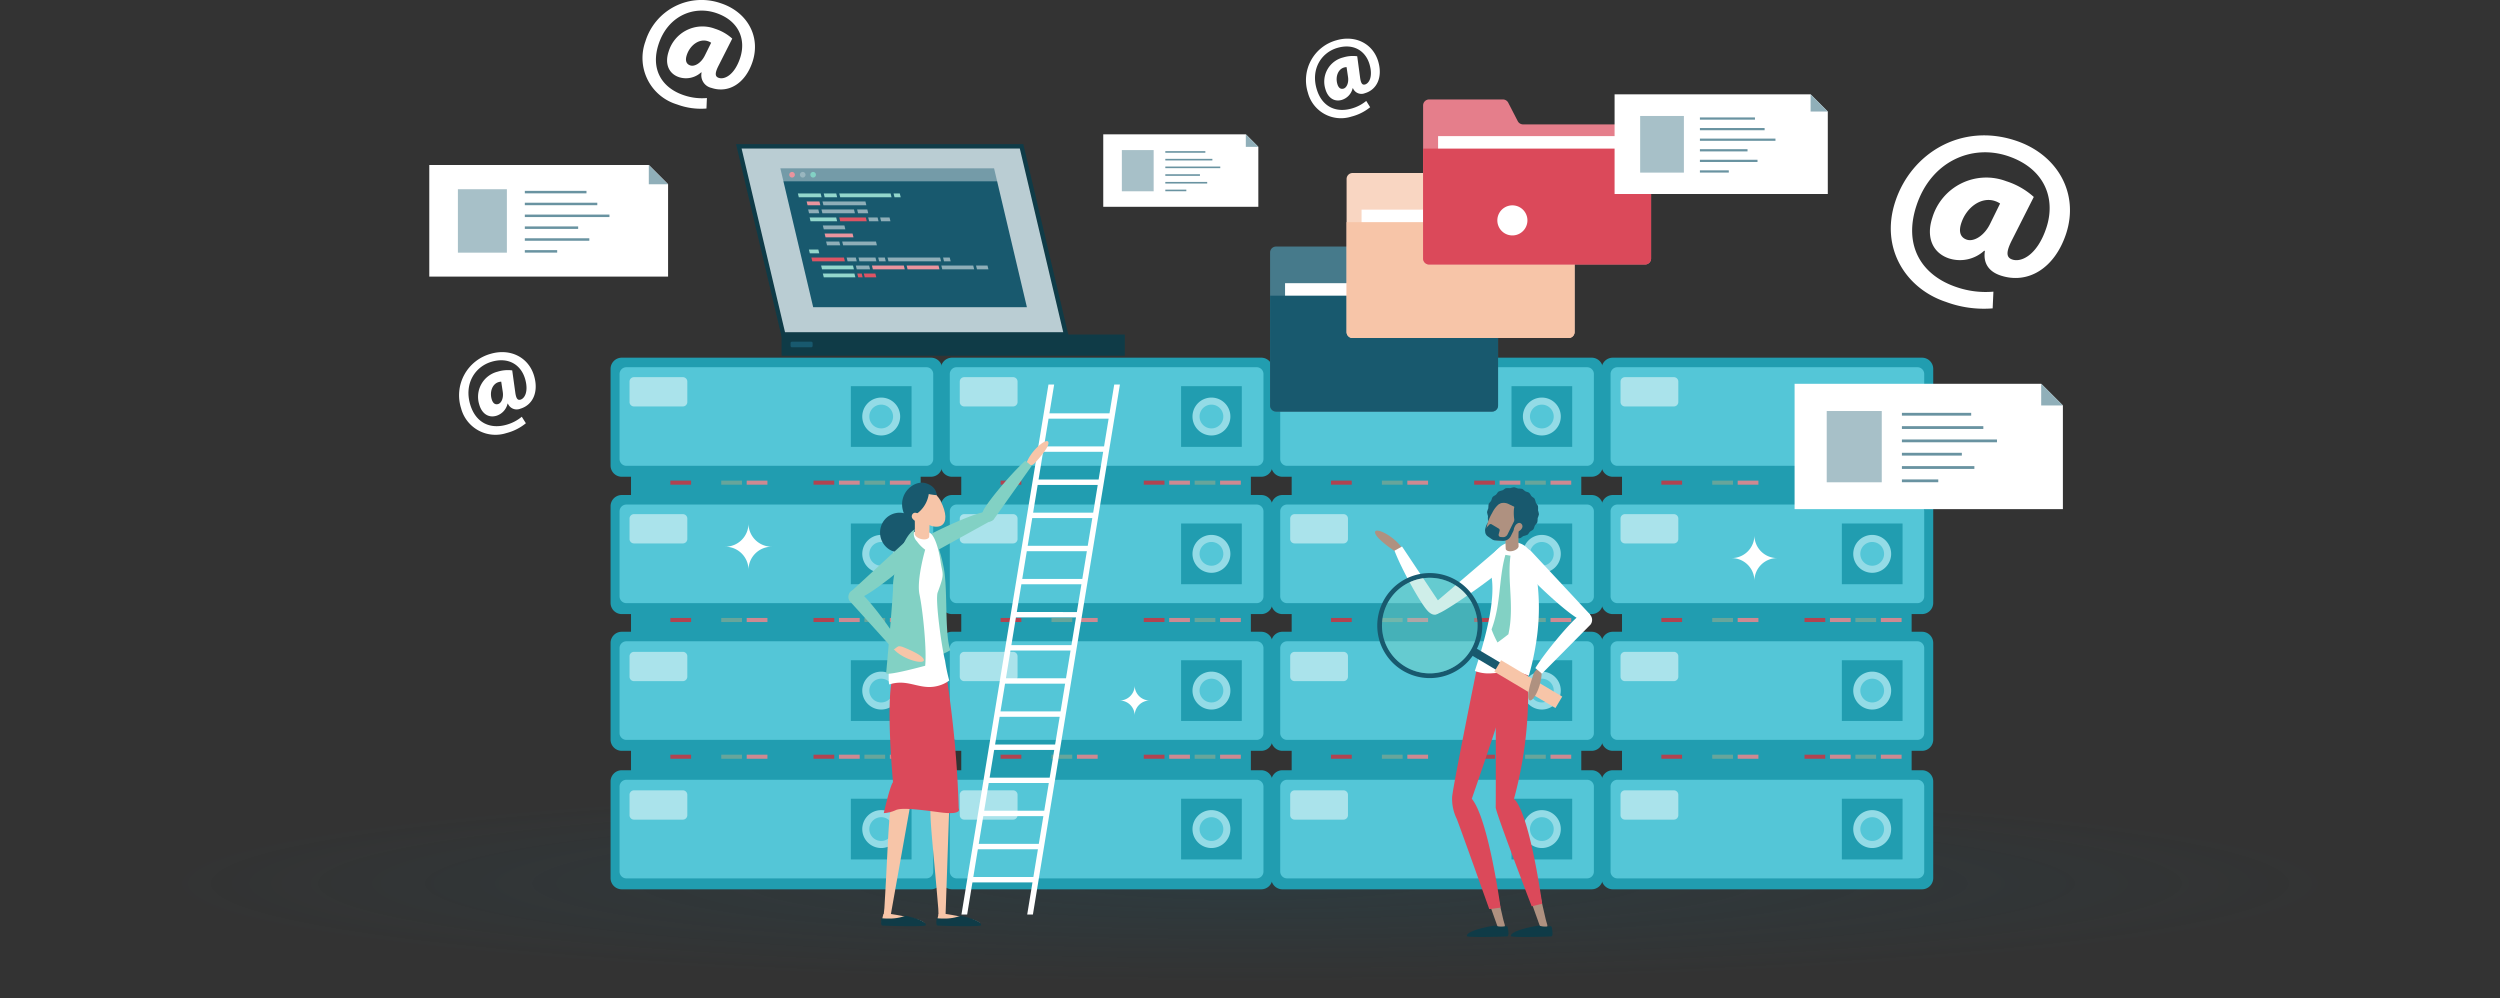 <svg xmlns="http://www.w3.org/2000/svg" xmlns:xlink="http://www.w3.org/1999/xlink" width="534.844" height="213.512" viewBox="0 0 534.844 213.512">
  <rect x="0" y="0" width="534.844" height="213.512" fill="#333333" stroke="none"/>
  <defs>
    <radialGradient id="radial-gradient" cx="0.5" cy="0.5" r="0.5" gradientUnits="objectBoundingBox">
      <stop offset="0" stop-color="#18596e"/>
      <stop offset="0.867" stop-color="#18596e" stop-opacity="0"/>
      <stop offset="1" stop-color="#18596e" stop-opacity="0"/>
    </radialGradient>
    <clipPath id="clip-path">
      <rect id="Rectangle_2156" data-name="Rectangle 2156" width="351.01" height="200.459" fill="none"/>
    </clipPath>
    <clipPath id="clip-path-2">
      <rect id="Rectangle_2155" data-name="Rectangle 2155" width="351.009" height="200.459" fill="none"/>
    </clipPath>
    <clipPath id="clip-path-3">
      <rect id="Rectangle_2000" data-name="Rectangle 2000" width="12.362" height="6.268" fill="none"/>
    </clipPath>
    <clipPath id="clip-path-15">
      <rect id="Rectangle_2096" data-name="Rectangle 2096" width="5.08" height="5.082" fill="none"/>
    </clipPath>
    <clipPath id="clip-path-20">
      <rect id="Rectangle_2122" data-name="Rectangle 2122" width="20.448" height="20.448" fill="none"/>
    </clipPath>
  </defs>
  <g id="med-address_box" transform="translate(-141 -531.488)">
    <g id="Shadow_in_box" transform="translate(141 696)">
      <rect id="Shadow_in_box-2" data-name="Shadow_in_box" width="534.844" height="49" opacity="0.2" fill="url(#radial-gradient)" style="mix-blend-mode: multiply;isolation: isolate"/>
    </g>
    <g id="med-adress_illu" transform="translate(232.839 531.488)">
      <g id="Group_2318" data-name="Group 2318" clip-path="url(#clip-path)">
        <rect id="Rectangle_1991" data-name="Rectangle 1991" width="61.958" height="9.608" transform="translate(43.161 98.454)" fill="#219db0"/>
        <g id="Group_2317" data-name="Group 2317">
          <g id="Group_2316" data-name="Group 2316" clip-path="url(#clip-path-2)">
            <path id="Path_7663" data-name="Path 7663" d="M201.612,288.009H135.467a2.406,2.406,0,0,1-2.405-2.406V264.939a2.4,2.4,0,0,1,2.405-2.405h66.144a2.4,2.4,0,0,1,2.406,2.405V285.6a2.406,2.406,0,0,1-2.406,2.406" transform="translate(-94.278 -186.012)" fill="#219db0"/>
            <path id="Path_7664" data-name="Path 7664" d="M139.666,289.172v-18.18a1.458,1.458,0,0,1,1.457-1.457h64.19a1.457,1.457,0,0,1,1.457,1.457v18.18a1.457,1.457,0,0,1-1.457,1.457h-64.19a1.458,1.458,0,0,1-1.457-1.457" transform="translate(-98.957 -190.972)" fill="#54c6d7"/>
            <rect id="Rectangle_1992" data-name="Rectangle 1992" width="4.436" height="0.871" transform="translate(98.533 102.823)" fill="#ce8991"/>
            <rect id="Rectangle_1993" data-name="Rectangle 1993" width="4.436" height="0.871" transform="translate(93.09 102.823)" fill="#67a59b"/>
            <rect id="Rectangle_1994" data-name="Rectangle 1994" width="4.436" height="0.871" transform="translate(87.646 102.823)" fill="#ce8991"/>
            <rect id="Rectangle_1995" data-name="Rectangle 1995" width="4.436" height="0.871" transform="translate(82.203 102.823)" fill="#b14350"/>
            <rect id="Rectangle_1996" data-name="Rectangle 1996" width="4.436" height="0.871" transform="translate(67.906 102.823)" fill="#ce8991"/>
            <rect id="Rectangle_1997" data-name="Rectangle 1997" width="4.436" height="0.871" transform="translate(62.463 102.823)" fill="#67a59b"/>
            <rect id="Rectangle_1998" data-name="Rectangle 1998" width="4.436" height="0.871" transform="translate(51.576 102.823)" fill="#b14350"/>
            <rect id="Rectangle_1999" data-name="Rectangle 1999" width="12.988" height="12.988" transform="translate(90.189 82.616)" fill="#219db0"/>
            <path id="Path_7665" data-name="Path 7665" d="M317.8,295.867a4.053,4.053,0,1,1,4.053,4.053,4.053,4.053,0,0,1-4.053-4.053" transform="translate(-225.167 -206.757)" fill="#93dbe6"/>
            <path id="Path_7666" data-name="Path 7666" d="M322.985,299.543a2.541,2.541,0,1,1,2.541,2.541,2.541,2.541,0,0,1-2.541-2.541" transform="translate(-228.843 -210.433)" fill="#54c6d7"/>
            <g id="Group_2264" data-name="Group 2264" transform="translate(42.841 80.688)" opacity="0.5">
              <g id="Group_2263" data-name="Group 2263">
                <g id="Group_2262" data-name="Group 2262" clip-path="url(#clip-path-3)">
                  <path id="Path_7667" data-name="Path 7667" d="M158.388,283.093H147.936a.954.954,0,0,1-.955-.955V277.78a.954.954,0,0,1,.955-.955h10.453a.955.955,0,0,1,.955.955v4.358a.954.954,0,0,1-.955.955" transform="translate(-146.981 -276.825)" fill="#fff"/>
                </g>
              </g>
            </g>
            <rect id="Rectangle_2001" data-name="Rectangle 2001" width="61.958" height="9.608" transform="translate(43.161 127.835)" fill="#219db0"/>
            <path id="Path_7668" data-name="Path 7668" d="M201.612,388.808H135.467a2.406,2.406,0,0,1-2.405-2.406V365.738a2.4,2.4,0,0,1,2.405-2.405h66.144a2.4,2.4,0,0,1,2.406,2.405V386.4a2.406,2.406,0,0,1-2.406,2.406" transform="translate(-94.278 -257.43)" fill="#219db0"/>
            <path id="Path_7669" data-name="Path 7669" d="M139.666,389.971v-18.18a1.458,1.458,0,0,1,1.457-1.457h64.19a1.457,1.457,0,0,1,1.457,1.457v18.18a1.457,1.457,0,0,1-1.457,1.457h-64.19a1.458,1.458,0,0,1-1.457-1.457" transform="translate(-98.957 -262.391)" fill="#54c6d7"/>
            <rect id="Rectangle_2002" data-name="Rectangle 2002" width="4.436" height="0.871" transform="translate(98.533 132.204)" fill="#ce8991"/>
            <rect id="Rectangle_2003" data-name="Rectangle 2003" width="4.436" height="0.871" transform="translate(93.09 132.204)" fill="#67a59b"/>
            <rect id="Rectangle_2004" data-name="Rectangle 2004" width="4.436" height="0.871" transform="translate(87.646 132.204)" fill="#ce8991"/>
            <rect id="Rectangle_2005" data-name="Rectangle 2005" width="4.436" height="0.871" transform="translate(82.203 132.204)" fill="#b14350"/>
            <rect id="Rectangle_2006" data-name="Rectangle 2006" width="4.436" height="0.871" transform="translate(67.906 132.204)" fill="#ce8991"/>
            <rect id="Rectangle_2007" data-name="Rectangle 2007" width="4.436" height="0.871" transform="translate(62.463 132.204)" fill="#67a59b"/>
            <rect id="Rectangle_2008" data-name="Rectangle 2008" width="4.436" height="0.871" transform="translate(51.576 132.204)" fill="#b14350"/>
            <rect id="Rectangle_2009" data-name="Rectangle 2009" width="12.988" height="12.988" transform="translate(90.189 111.997)" fill="#219db0"/>
            <path id="Path_7670" data-name="Path 7670" d="M317.8,396.667a4.053,4.053,0,1,1,4.053,4.053,4.053,4.053,0,0,1-4.053-4.053" transform="translate(-225.167 -278.176)" fill="#93dbe6"/>
            <path id="Path_7671" data-name="Path 7671" d="M322.985,400.343a2.541,2.541,0,1,1,2.541,2.541,2.541,2.541,0,0,1-2.541-2.541" transform="translate(-228.843 -281.852)" fill="#54c6d7"/>
            <rect id="Rectangle_2010" data-name="Rectangle 2010" width="61.958" height="9.608" transform="translate(43.161 157.088)" fill="#219db0"/>
            <path id="Path_7672" data-name="Path 7672" d="M201.612,489.169H135.467a2.406,2.406,0,0,1-2.405-2.406V466.1a2.4,2.4,0,0,1,2.405-2.405h66.144a2.4,2.4,0,0,1,2.406,2.405v20.664a2.406,2.406,0,0,1-2.406,2.406" transform="translate(-94.278 -328.538)" fill="#219db0"/>
            <path id="Path_7673" data-name="Path 7673" d="M139.666,490.332v-18.18a1.458,1.458,0,0,1,1.457-1.457h64.19a1.457,1.457,0,0,1,1.457,1.457v18.18a1.457,1.457,0,0,1-1.457,1.457h-64.19a1.458,1.458,0,0,1-1.457-1.457" transform="translate(-98.957 -333.499)" fill="#54c6d7"/>
            <rect id="Rectangle_2011" data-name="Rectangle 2011" width="4.436" height="0.871" transform="translate(98.533 161.456)" fill="#ce8991"/>
            <rect id="Rectangle_2012" data-name="Rectangle 2012" width="4.436" height="0.871" transform="translate(93.09 161.456)" fill="#67a59b"/>
            <rect id="Rectangle_2013" data-name="Rectangle 2013" width="4.436" height="0.871" transform="translate(87.646 161.456)" fill="#ce8991"/>
            <rect id="Rectangle_2014" data-name="Rectangle 2014" width="4.436" height="0.871" transform="translate(82.203 161.456)" fill="#b14350"/>
            <rect id="Rectangle_2015" data-name="Rectangle 2015" width="4.436" height="0.871" transform="translate(67.906 161.456)" fill="#ce8991"/>
            <rect id="Rectangle_2016" data-name="Rectangle 2016" width="4.436" height="0.871" transform="translate(62.463 161.456)" fill="#67a59b"/>
            <rect id="Rectangle_2017" data-name="Rectangle 2017" width="4.436" height="0.871" transform="translate(51.576 161.456)" fill="#b14350"/>
            <rect id="Rectangle_2018" data-name="Rectangle 2018" width="12.988" height="12.988" transform="translate(90.189 141.249)" fill="#219db0"/>
            <path id="Path_7674" data-name="Path 7674" d="M317.8,497.028a4.053,4.053,0,1,1,4.053,4.053,4.053,4.053,0,0,1-4.053-4.053" transform="translate(-225.167 -349.285)" fill="#93dbe6"/>
            <path id="Path_7675" data-name="Path 7675" d="M322.985,500.7a2.541,2.541,0,1,1,2.541,2.541,2.541,2.541,0,0,1-2.541-2.541" transform="translate(-228.843 -352.961)" fill="#54c6d7"/>
            <path id="Path_7676" data-name="Path 7676" d="M201.612,590.816H135.467a2.4,2.4,0,0,1-2.405-2.406V567.746a2.406,2.406,0,0,1,2.405-2.405h66.144a2.406,2.406,0,0,1,2.406,2.405v20.664a2.406,2.406,0,0,1-2.406,2.406" transform="translate(-94.278 -400.558)" fill="#219db0"/>
            <path id="Path_7677" data-name="Path 7677" d="M139.666,591.979V573.8a1.458,1.458,0,0,1,1.457-1.457h64.19a1.457,1.457,0,0,1,1.457,1.457v18.18a1.457,1.457,0,0,1-1.457,1.458h-64.19a1.458,1.458,0,0,1-1.457-1.458" transform="translate(-98.957 -405.518)" fill="#54c6d7"/>
            <rect id="Rectangle_2019" data-name="Rectangle 2019" width="12.988" height="12.988" transform="translate(90.189 170.877)" fill="#219db0"/>
            <path id="Path_7678" data-name="Path 7678" d="M317.8,598.674a4.053,4.053,0,1,1,4.053,4.053,4.053,4.053,0,0,1-4.053-4.053" transform="translate(-225.167 -421.303)" fill="#93dbe6"/>
            <path id="Path_7679" data-name="Path 7679" d="M322.985,602.35a2.541,2.541,0,1,1,2.541,2.541,2.541,2.541,0,0,1-2.541-2.541" transform="translate(-228.843 -424.979)" fill="#54c6d7"/>
            <g id="Group_2267" data-name="Group 2267" transform="translate(42.841 109.993)" opacity="0.5">
              <g id="Group_2266" data-name="Group 2266">
                <g id="Group_2265" data-name="Group 2265" clip-path="url(#clip-path-3)">
                  <path id="Path_7680" data-name="Path 7680" d="M158.388,383.632H147.936a.954.954,0,0,1-.955-.955v-4.358a.954.954,0,0,1,.955-.955h10.453a.954.954,0,0,1,.955.955v4.358a.954.954,0,0,1-.955.955" transform="translate(-146.981 -377.364)" fill="#fff"/>
                </g>
              </g>
            </g>
            <g id="Group_2270" data-name="Group 2270" transform="translate(42.841 139.455)" opacity="0.5">
              <g id="Group_2269" data-name="Group 2269">
                <g id="Group_2268" data-name="Group 2268" clip-path="url(#clip-path-3)">
                  <path id="Path_7681" data-name="Path 7681" d="M158.388,484.714H147.936a.955.955,0,0,1-.955-.955V479.4a.954.954,0,0,1,.955-.955h10.453a.954.954,0,0,1,.955.955v4.358a.955.955,0,0,1-.955.955" transform="translate(-146.981 -478.446)" fill="#fff"/>
                </g>
              </g>
            </g>
            <g id="Group_2273" data-name="Group 2273" transform="translate(42.841 169.083)" opacity="0.5">
              <g id="Group_2272" data-name="Group 2272">
                <g id="Group_2271" data-name="Group 2271" clip-path="url(#clip-path-3)">
                  <path id="Path_7682" data-name="Path 7682" d="M158.388,586.361H147.936a.955.955,0,0,1-.955-.955v-4.359a.955.955,0,0,1,.955-.955h10.453a.955.955,0,0,1,.955.955v4.359a.955.955,0,0,1-.955.955" transform="translate(-146.981 -580.093)" fill="#fff"/>
                </g>
              </g>
            </g>
            <rect id="Rectangle_2023" data-name="Rectangle 2023" width="61.958" height="9.608" transform="translate(113.811 98.454)" fill="#219db0"/>
            <path id="Path_7683" data-name="Path 7683" d="M444,288.009H377.855a2.4,2.4,0,0,1-2.405-2.406V264.939a2.4,2.4,0,0,1,2.405-2.405H444a2.4,2.4,0,0,1,2.406,2.405V285.6A2.406,2.406,0,0,1,444,288.009" transform="translate(-266.015 -186.012)" fill="#219db0"/>
            <path id="Path_7684" data-name="Path 7684" d="M382.053,289.172v-18.18a1.458,1.458,0,0,1,1.457-1.457H447.7a1.457,1.457,0,0,1,1.457,1.457v18.18a1.457,1.457,0,0,1-1.457,1.457H383.51a1.458,1.458,0,0,1-1.457-1.457" transform="translate(-270.694 -190.972)" fill="#54c6d7"/>
            <rect id="Rectangle_2024" data-name="Rectangle 2024" width="4.436" height="0.871" transform="translate(169.183 102.823)" fill="#ce8991"/>
            <rect id="Rectangle_2025" data-name="Rectangle 2025" width="4.436" height="0.871" transform="translate(163.74 102.823)" fill="#67a59b"/>
            <rect id="Rectangle_2026" data-name="Rectangle 2026" width="4.436" height="0.871" transform="translate(158.297 102.823)" fill="#ce8991"/>
            <rect id="Rectangle_2027" data-name="Rectangle 2027" width="4.436" height="0.871" transform="translate(152.853 102.823)" fill="#b14350"/>
            <rect id="Rectangle_2028" data-name="Rectangle 2028" width="4.436" height="0.871" transform="translate(138.556 102.823)" fill="#ce8991"/>
            <rect id="Rectangle_2029" data-name="Rectangle 2029" width="4.436" height="0.871" transform="translate(133.113 102.823)" fill="#67a59b"/>
            <rect id="Rectangle_2030" data-name="Rectangle 2030" width="4.436" height="0.871" transform="translate(122.226 102.823)" fill="#b14350"/>
            <rect id="Rectangle_2031" data-name="Rectangle 2031" width="12.988" height="12.988" transform="translate(160.839 82.616)" fill="#219db0"/>
            <path id="Path_7685" data-name="Path 7685" d="M560.185,295.867a4.053,4.053,0,1,1,4.053,4.053,4.053,4.053,0,0,1-4.053-4.053" transform="translate(-396.905 -206.757)" fill="#93dbe6"/>
            <path id="Path_7686" data-name="Path 7686" d="M565.373,299.543a2.541,2.541,0,1,1,2.541,2.541,2.541,2.541,0,0,1-2.541-2.541" transform="translate(-400.58 -210.433)" fill="#54c6d7"/>
            <g id="Group_2276" data-name="Group 2276" transform="translate(113.491 80.688)" opacity="0.5">
              <g id="Group_2275" data-name="Group 2275">
                <g id="Group_2274" data-name="Group 2274" clip-path="url(#clip-path-3)">
                  <path id="Path_7687" data-name="Path 7687" d="M400.775,283.093H390.323a.954.954,0,0,1-.955-.955V277.78a.955.955,0,0,1,.955-.955h10.453a.954.954,0,0,1,.955.955v4.358a.954.954,0,0,1-.955.955" transform="translate(-389.368 -276.825)" fill="#fff"/>
                </g>
              </g>
            </g>
            <rect id="Rectangle_2033" data-name="Rectangle 2033" width="61.958" height="9.608" transform="translate(113.811 127.835)" fill="#219db0"/>
            <path id="Path_7688" data-name="Path 7688" d="M444,388.808H377.855a2.406,2.406,0,0,1-2.405-2.406V365.738a2.4,2.4,0,0,1,2.405-2.405H444a2.406,2.406,0,0,1,2.406,2.405V386.4A2.406,2.406,0,0,1,444,388.808" transform="translate(-266.015 -257.43)" fill="#219db0"/>
            <path id="Path_7689" data-name="Path 7689" d="M382.053,389.971v-18.18a1.458,1.458,0,0,1,1.457-1.457H447.7a1.457,1.457,0,0,1,1.457,1.457v18.18a1.457,1.457,0,0,1-1.457,1.457H383.51a1.458,1.458,0,0,1-1.457-1.457" transform="translate(-270.694 -262.391)" fill="#54c6d7"/>
            <rect id="Rectangle_2034" data-name="Rectangle 2034" width="4.436" height="0.871" transform="translate(169.183 132.204)" fill="#ce8991"/>
            <rect id="Rectangle_2035" data-name="Rectangle 2035" width="4.436" height="0.871" transform="translate(163.74 132.204)" fill="#67a59b"/>
            <rect id="Rectangle_2036" data-name="Rectangle 2036" width="4.436" height="0.871" transform="translate(158.297 132.204)" fill="#ce8991"/>
            <rect id="Rectangle_2037" data-name="Rectangle 2037" width="4.436" height="0.871" transform="translate(152.853 132.204)" fill="#b14350"/>
            <rect id="Rectangle_2038" data-name="Rectangle 2038" width="4.436" height="0.871" transform="translate(138.556 132.204)" fill="#ce8991"/>
            <rect id="Rectangle_2039" data-name="Rectangle 2039" width="4.436" height="0.871" transform="translate(133.113 132.204)" fill="#67a59b"/>
            <rect id="Rectangle_2040" data-name="Rectangle 2040" width="4.436" height="0.871" transform="translate(122.226 132.204)" fill="#b14350"/>
            <rect id="Rectangle_2041" data-name="Rectangle 2041" width="12.988" height="12.988" transform="translate(160.839 111.997)" fill="#219db0"/>
            <path id="Path_7690" data-name="Path 7690" d="M560.185,396.667a4.053,4.053,0,1,1,4.053,4.053,4.053,4.053,0,0,1-4.053-4.053" transform="translate(-396.905 -278.176)" fill="#93dbe6"/>
            <path id="Path_7691" data-name="Path 7691" d="M565.373,400.343a2.541,2.541,0,1,1,2.541,2.541,2.541,2.541,0,0,1-2.541-2.541" transform="translate(-400.58 -281.852)" fill="#54c6d7"/>
            <rect id="Rectangle_2042" data-name="Rectangle 2042" width="61.958" height="9.608" transform="translate(113.811 157.088)" fill="#219db0"/>
            <path id="Path_7692" data-name="Path 7692" d="M444,489.169H377.855a2.406,2.406,0,0,1-2.405-2.406V466.1a2.4,2.4,0,0,1,2.405-2.405H444a2.406,2.406,0,0,1,2.406,2.405v20.664A2.406,2.406,0,0,1,444,489.169" transform="translate(-266.015 -328.538)" fill="#219db0"/>
            <path id="Path_7693" data-name="Path 7693" d="M382.053,490.332v-18.18a1.458,1.458,0,0,1,1.457-1.457H447.7a1.457,1.457,0,0,1,1.457,1.457v18.18a1.457,1.457,0,0,1-1.457,1.457H383.51a1.458,1.458,0,0,1-1.457-1.457" transform="translate(-270.694 -333.499)" fill="#54c6d7"/>
            <rect id="Rectangle_2043" data-name="Rectangle 2043" width="4.436" height="0.871" transform="translate(169.183 161.456)" fill="#ce8991"/>
            <rect id="Rectangle_2044" data-name="Rectangle 2044" width="4.436" height="0.871" transform="translate(163.74 161.456)" fill="#67a59b"/>
            <rect id="Rectangle_2045" data-name="Rectangle 2045" width="4.436" height="0.871" transform="translate(158.297 161.456)" fill="#ce8991"/>
            <rect id="Rectangle_2046" data-name="Rectangle 2046" width="4.436" height="0.871" transform="translate(152.853 161.456)" fill="#b14350"/>
            <rect id="Rectangle_2047" data-name="Rectangle 2047" width="4.436" height="0.871" transform="translate(138.556 161.456)" fill="#ce8991"/>
            <rect id="Rectangle_2048" data-name="Rectangle 2048" width="4.436" height="0.871" transform="translate(133.113 161.456)" fill="#67a59b"/>
            <rect id="Rectangle_2049" data-name="Rectangle 2049" width="4.436" height="0.871" transform="translate(122.226 161.456)" fill="#b14350"/>
            <rect id="Rectangle_2050" data-name="Rectangle 2050" width="12.988" height="12.988" transform="translate(160.839 141.249)" fill="#219db0"/>
            <path id="Path_7694" data-name="Path 7694" d="M560.185,497.028a4.053,4.053,0,1,1,4.053,4.053,4.053,4.053,0,0,1-4.053-4.053" transform="translate(-396.905 -349.285)" fill="#93dbe6"/>
            <path id="Path_7695" data-name="Path 7695" d="M565.373,500.7a2.541,2.541,0,1,1,2.541,2.541,2.541,2.541,0,0,1-2.541-2.541" transform="translate(-400.58 -352.961)" fill="#54c6d7"/>
            <path id="Path_7696" data-name="Path 7696" d="M444,590.816H377.855a2.4,2.4,0,0,1-2.405-2.406V567.746a2.4,2.4,0,0,1,2.405-2.405H444a2.406,2.406,0,0,1,2.406,2.405v20.664A2.406,2.406,0,0,1,444,590.816" transform="translate(-266.015 -400.558)" fill="#219db0"/>
            <path id="Path_7697" data-name="Path 7697" d="M382.053,591.979V573.8a1.458,1.458,0,0,1,1.457-1.457H447.7a1.457,1.457,0,0,1,1.457,1.457v18.18a1.458,1.458,0,0,1-1.457,1.458H383.51a1.458,1.458,0,0,1-1.457-1.458" transform="translate(-270.694 -405.518)" fill="#54c6d7"/>
            <rect id="Rectangle_2051" data-name="Rectangle 2051" width="12.988" height="12.988" transform="translate(160.839 170.877)" fill="#219db0"/>
            <path id="Path_7698" data-name="Path 7698" d="M560.185,598.674a4.053,4.053,0,1,1,4.053,4.053,4.053,4.053,0,0,1-4.053-4.053" transform="translate(-396.905 -421.303)" fill="#93dbe6"/>
            <path id="Path_7699" data-name="Path 7699" d="M565.373,602.35a2.541,2.541,0,1,1,2.541,2.541,2.541,2.541,0,0,1-2.541-2.541" transform="translate(-400.58 -424.979)" fill="#54c6d7"/>
            <g id="Group_2279" data-name="Group 2279" transform="translate(113.491 109.993)" opacity="0.5">
              <g id="Group_2278" data-name="Group 2278">
                <g id="Group_2277" data-name="Group 2277" clip-path="url(#clip-path-3)">
                  <path id="Path_7700" data-name="Path 7700" d="M400.775,383.632H390.323a.954.954,0,0,1-.955-.955v-4.358a.954.954,0,0,1,.955-.955h10.453a.954.954,0,0,1,.955.955v4.358a.954.954,0,0,1-.955.955" transform="translate(-389.368 -377.364)" fill="#fff"/>
                </g>
              </g>
            </g>
            <g id="Group_2282" data-name="Group 2282" transform="translate(113.491 139.455)" opacity="0.5">
              <g id="Group_2281" data-name="Group 2281">
                <g id="Group_2280" data-name="Group 2280" clip-path="url(#clip-path-3)">
                  <path id="Path_7701" data-name="Path 7701" d="M400.775,484.714H390.323a.955.955,0,0,1-.955-.955V479.4a.954.954,0,0,1,.955-.955h10.453a.954.954,0,0,1,.955.955v4.358a.954.954,0,0,1-.955.955" transform="translate(-389.368 -478.446)" fill="#fff"/>
                </g>
              </g>
            </g>
            <g id="Group_2285" data-name="Group 2285" transform="translate(113.491 169.083)" opacity="0.5">
              <g id="Group_2284" data-name="Group 2284">
                <g id="Group_2283" data-name="Group 2283" clip-path="url(#clip-path-3)">
                  <path id="Path_7702" data-name="Path 7702" d="M400.775,586.361H390.323a.955.955,0,0,1-.955-.955v-4.359a.955.955,0,0,1,.955-.955h10.453a.955.955,0,0,1,.955.955v4.359a.955.955,0,0,1-.955.955" transform="translate(-389.368 -580.093)" fill="#fff"/>
                </g>
              </g>
            </g>
            <rect id="Rectangle_2055" data-name="Rectangle 2055" width="61.958" height="9.608" transform="translate(184.498 98.454)" fill="#219db0"/>
            <path id="Path_7703" data-name="Path 7703" d="M686.515,288.009H620.37a2.406,2.406,0,0,1-2.405-2.406V264.939a2.4,2.4,0,0,1,2.405-2.405h66.144a2.4,2.4,0,0,1,2.405,2.405V285.6a2.406,2.406,0,0,1-2.405,2.406" transform="translate(-437.843 -186.012)" fill="#219db0"/>
            <path id="Path_7704" data-name="Path 7704" d="M624.569,289.172v-18.18a1.458,1.458,0,0,1,1.457-1.457h64.19a1.457,1.457,0,0,1,1.457,1.457v18.18a1.457,1.457,0,0,1-1.457,1.457h-64.19a1.458,1.458,0,0,1-1.457-1.457" transform="translate(-442.522 -190.972)" fill="#54c6d7"/>
            <rect id="Rectangle_2056" data-name="Rectangle 2056" width="4.436" height="0.871" transform="translate(239.871 102.823)" fill="#ce8991"/>
            <rect id="Rectangle_2057" data-name="Rectangle 2057" width="4.436" height="0.871" transform="translate(234.427 102.823)" fill="#67a59b"/>
            <rect id="Rectangle_2058" data-name="Rectangle 2058" width="4.436" height="0.871" transform="translate(228.984 102.823)" fill="#ce8991"/>
            <rect id="Rectangle_2059" data-name="Rectangle 2059" width="4.436" height="0.871" transform="translate(223.54 102.823)" fill="#b14350"/>
            <rect id="Rectangle_2060" data-name="Rectangle 2060" width="4.436" height="0.871" transform="translate(209.244 102.823)" fill="#ce8991"/>
            <rect id="Rectangle_2061" data-name="Rectangle 2061" width="4.436" height="0.871" transform="translate(203.8 102.823)" fill="#67a59b"/>
            <rect id="Rectangle_2062" data-name="Rectangle 2062" width="4.436" height="0.871" transform="translate(192.914 102.823)" fill="#b14350"/>
            <rect id="Rectangle_2063" data-name="Rectangle 2063" width="12.988" height="12.988" transform="translate(231.527 82.616)" fill="#219db0"/>
            <path id="Path_7705" data-name="Path 7705" d="M802.7,295.867a4.053,4.053,0,1,1,4.053,4.053,4.053,4.053,0,0,1-4.053-4.053" transform="translate(-568.733 -206.757)" fill="#93dbe6"/>
            <path id="Path_7706" data-name="Path 7706" d="M807.888,299.543a2.541,2.541,0,1,1,2.541,2.541,2.541,2.541,0,0,1-2.541-2.541" transform="translate(-572.408 -210.433)" fill="#54c6d7"/>
            <g id="Group_2288" data-name="Group 2288" transform="translate(184.179 80.688)" opacity="0.5">
              <g id="Group_2287" data-name="Group 2287">
                <g id="Group_2286" data-name="Group 2286" clip-path="url(#clip-path-3)">
                  <path id="Path_7707" data-name="Path 7707" d="M643.291,283.093H632.839a.954.954,0,0,1-.955-.955V277.78a.954.954,0,0,1,.955-.955h10.453a.955.955,0,0,1,.955.955v4.358a.955.955,0,0,1-.955.955" transform="translate(-631.884 -276.825)" fill="#54c6d7"/>
                </g>
              </g>
            </g>
            <rect id="Rectangle_2065" data-name="Rectangle 2065" width="61.958" height="9.608" transform="translate(184.498 127.835)" fill="#219db0"/>
            <path id="Path_7708" data-name="Path 7708" d="M686.515,388.808H620.37a2.406,2.406,0,0,1-2.405-2.406V365.738a2.4,2.4,0,0,1,2.405-2.405h66.144a2.406,2.406,0,0,1,2.405,2.405V386.4a2.406,2.406,0,0,1-2.405,2.406" transform="translate(-437.843 -257.43)" fill="#219db0"/>
            <path id="Path_7709" data-name="Path 7709" d="M624.569,389.971v-18.18a1.458,1.458,0,0,1,1.457-1.457h64.19a1.457,1.457,0,0,1,1.457,1.457v18.18a1.457,1.457,0,0,1-1.457,1.457h-64.19a1.458,1.458,0,0,1-1.457-1.457" transform="translate(-442.522 -262.391)" fill="#54c6d7"/>
            <rect id="Rectangle_2066" data-name="Rectangle 2066" width="4.436" height="0.871" transform="translate(239.871 132.204)" fill="#ce8991"/>
            <rect id="Rectangle_2067" data-name="Rectangle 2067" width="4.436" height="0.871" transform="translate(234.427 132.204)" fill="#67a59b"/>
            <rect id="Rectangle_2068" data-name="Rectangle 2068" width="4.436" height="0.871" transform="translate(228.984 132.204)" fill="#ce8991"/>
            <rect id="Rectangle_2069" data-name="Rectangle 2069" width="4.436" height="0.871" transform="translate(223.54 132.204)" fill="#b14350"/>
            <rect id="Rectangle_2070" data-name="Rectangle 2070" width="4.436" height="0.871" transform="translate(209.244 132.204)" fill="#ce8991"/>
            <rect id="Rectangle_2071" data-name="Rectangle 2071" width="4.436" height="0.871" transform="translate(203.8 132.204)" fill="#67a59b"/>
            <rect id="Rectangle_2072" data-name="Rectangle 2072" width="4.436" height="0.871" transform="translate(192.914 132.204)" fill="#b14350"/>
            <rect id="Rectangle_2073" data-name="Rectangle 2073" width="12.988" height="12.988" transform="translate(231.527 111.997)" fill="#219db0"/>
            <path id="Path_7710" data-name="Path 7710" d="M802.7,396.667a4.053,4.053,0,1,1,4.053,4.053,4.053,4.053,0,0,1-4.053-4.053" transform="translate(-568.733 -278.176)" fill="#93dbe6"/>
            <path id="Path_7711" data-name="Path 7711" d="M807.888,400.343a2.541,2.541,0,1,1,2.541,2.541,2.541,2.541,0,0,1-2.541-2.541" transform="translate(-572.408 -281.852)" fill="#54c6d7"/>
            <rect id="Rectangle_2074" data-name="Rectangle 2074" width="61.958" height="9.608" transform="translate(184.498 157.088)" fill="#219db0"/>
            <path id="Path_7712" data-name="Path 7712" d="M686.515,489.169H620.37a2.406,2.406,0,0,1-2.405-2.406V466.1a2.4,2.4,0,0,1,2.405-2.405h66.144a2.406,2.406,0,0,1,2.405,2.405v20.664a2.406,2.406,0,0,1-2.405,2.406" transform="translate(-437.843 -328.538)" fill="#219db0"/>
            <path id="Path_7713" data-name="Path 7713" d="M624.569,490.332v-18.18a1.458,1.458,0,0,1,1.457-1.457h64.19a1.457,1.457,0,0,1,1.457,1.457v18.18a1.457,1.457,0,0,1-1.457,1.457h-64.19a1.458,1.458,0,0,1-1.457-1.457" transform="translate(-442.522 -333.499)" fill="#54c6d7"/>
            <rect id="Rectangle_2075" data-name="Rectangle 2075" width="4.436" height="0.871" transform="translate(239.871 161.456)" fill="#ce8991"/>
            <rect id="Rectangle_2076" data-name="Rectangle 2076" width="4.436" height="0.871" transform="translate(234.427 161.456)" fill="#67a59b"/>
            <rect id="Rectangle_2077" data-name="Rectangle 2077" width="4.436" height="0.871" transform="translate(228.984 161.456)" fill="#ce8991"/>
            <rect id="Rectangle_2078" data-name="Rectangle 2078" width="4.436" height="0.871" transform="translate(223.54 161.456)" fill="#b14350"/>
            <rect id="Rectangle_2079" data-name="Rectangle 2079" width="4.436" height="0.871" transform="translate(209.244 161.456)" fill="#ce8991"/>
            <rect id="Rectangle_2080" data-name="Rectangle 2080" width="4.436" height="0.871" transform="translate(203.8 161.456)" fill="#67a59b"/>
            <rect id="Rectangle_2081" data-name="Rectangle 2081" width="4.436" height="0.871" transform="translate(192.914 161.456)" fill="#b14350"/>
            <rect id="Rectangle_2082" data-name="Rectangle 2082" width="12.988" height="12.988" transform="translate(231.527 141.249)" fill="#219db0"/>
            <path id="Path_7714" data-name="Path 7714" d="M802.7,497.028a4.053,4.053,0,1,1,4.053,4.053,4.053,4.053,0,0,1-4.053-4.053" transform="translate(-568.733 -349.285)" fill="#93dbe6"/>
            <path id="Path_7715" data-name="Path 7715" d="M807.888,500.7a2.541,2.541,0,1,1,2.541,2.541,2.541,2.541,0,0,1-2.541-2.541" transform="translate(-572.408 -352.961)" fill="#54c6d7"/>
            <path id="Path_7716" data-name="Path 7716" d="M686.515,590.816H620.37a2.4,2.4,0,0,1-2.405-2.406V567.746a2.406,2.406,0,0,1,2.405-2.405h66.144a2.406,2.406,0,0,1,2.405,2.405v20.664a2.406,2.406,0,0,1-2.405,2.406" transform="translate(-437.843 -400.558)" fill="#219db0"/>
            <path id="Path_7717" data-name="Path 7717" d="M624.569,591.979V573.8a1.458,1.458,0,0,1,1.457-1.457h64.19a1.457,1.457,0,0,1,1.457,1.457v18.18a1.457,1.457,0,0,1-1.457,1.458h-64.19a1.458,1.458,0,0,1-1.457-1.458" transform="translate(-442.522 -405.518)" fill="#54c6d7"/>
            <rect id="Rectangle_2083" data-name="Rectangle 2083" width="12.988" height="12.988" transform="translate(231.527 170.877)" fill="#219db0"/>
            <path id="Path_7718" data-name="Path 7718" d="M802.7,598.674a4.053,4.053,0,1,1,4.053,4.053,4.053,4.053,0,0,1-4.053-4.053" transform="translate(-568.733 -421.303)" fill="#93dbe6"/>
            <path id="Path_7719" data-name="Path 7719" d="M807.888,602.35a2.541,2.541,0,1,1,2.541,2.541,2.541,2.541,0,0,1-2.541-2.541" transform="translate(-572.408 -424.979)" fill="#54c6d7"/>
            <g id="Group_2291" data-name="Group 2291" transform="translate(184.179 109.993)" opacity="0.5">
              <g id="Group_2290" data-name="Group 2290">
                <g id="Group_2289" data-name="Group 2289" clip-path="url(#clip-path-3)">
                  <path id="Path_7720" data-name="Path 7720" d="M643.291,383.632H632.839a.954.954,0,0,1-.955-.955v-4.358a.954.954,0,0,1,.955-.955h10.453a.954.954,0,0,1,.955.955v4.358a.955.955,0,0,1-.955.955" transform="translate(-631.884 -377.364)" fill="#fff"/>
                </g>
              </g>
            </g>
            <g id="Group_2294" data-name="Group 2294" transform="translate(184.179 139.455)" opacity="0.5">
              <g id="Group_2293" data-name="Group 2293">
                <g id="Group_2292" data-name="Group 2292" clip-path="url(#clip-path-3)">
                  <path id="Path_7721" data-name="Path 7721" d="M643.291,484.714H632.839a.954.954,0,0,1-.955-.955V479.4a.954.954,0,0,1,.955-.955h10.453a.955.955,0,0,1,.955.955v4.358a.955.955,0,0,1-.955.955" transform="translate(-631.884 -478.446)" fill="#fff"/>
                </g>
              </g>
            </g>
            <g id="Group_2297" data-name="Group 2297" transform="translate(184.179 169.083)" opacity="0.5">
              <g id="Group_2296" data-name="Group 2296">
                <g id="Group_2295" data-name="Group 2295" clip-path="url(#clip-path-3)">
                  <path id="Path_7722" data-name="Path 7722" d="M643.291,586.361H632.839a.955.955,0,0,1-.955-.955v-4.359a.955.955,0,0,1,.955-.955h10.453a.955.955,0,0,1,.955.955v4.359a.955.955,0,0,1-.955.955" transform="translate(-631.884 -580.093)" fill="#fff"/>
                </g>
              </g>
            </g>
            <rect id="Rectangle_2087" data-name="Rectangle 2087" width="61.958" height="9.608" transform="translate(255.172 98.454)" fill="#219db0"/>
            <path id="Path_7723" data-name="Path 7723" d="M928.983,288.009H862.838a2.406,2.406,0,0,1-2.405-2.406V264.939a2.406,2.406,0,0,1,2.405-2.405h66.145a2.406,2.406,0,0,1,2.406,2.405V285.6a2.406,2.406,0,0,1-2.406,2.406" transform="translate(-609.637 -186.012)" fill="#219db0"/>
            <path id="Path_7724" data-name="Path 7724" d="M867.037,289.172v-18.18a1.457,1.457,0,0,1,1.457-1.457h64.19a1.457,1.457,0,0,1,1.457,1.457v18.18a1.457,1.457,0,0,1-1.457,1.457h-64.19a1.457,1.457,0,0,1-1.457-1.457" transform="translate(-614.317 -190.972)" fill="#54c6d7"/>
            <rect id="Rectangle_2088" data-name="Rectangle 2088" width="4.436" height="0.871" transform="translate(310.544 102.823)" fill="#ce8991"/>
            <rect id="Rectangle_2089" data-name="Rectangle 2089" width="4.436" height="0.871" transform="translate(305.101 102.823)" fill="#67a59b"/>
            <rect id="Rectangle_2090" data-name="Rectangle 2090" width="4.436" height="0.871" transform="translate(299.658 102.823)" fill="#ce8991"/>
            <rect id="Rectangle_2091" data-name="Rectangle 2091" width="4.436" height="0.871" transform="translate(294.214 102.823)" fill="#b14350"/>
            <rect id="Rectangle_2092" data-name="Rectangle 2092" width="4.436" height="0.871" transform="translate(279.917 102.823)" fill="#ce8991"/>
            <rect id="Rectangle_2093" data-name="Rectangle 2093" width="4.436" height="0.871" transform="translate(274.474 102.823)" fill="#67a59b"/>
            <rect id="Rectangle_2094" data-name="Rectangle 2094" width="4.436" height="0.871" transform="translate(263.587 102.823)" fill="#b14350"/>
            <rect id="Rectangle_2095" data-name="Rectangle 2095" width="12.988" height="12.988" transform="translate(302.201 82.616)" fill="#0f3b47"/>
            <path id="Path_7725" data-name="Path 7725" d="M1045.169,295.867a4.053,4.053,0,1,1,4.053,4.053,4.053,4.053,0,0,1-4.053-4.053" transform="translate(-740.527 -206.757)" fill="#18596e"/>
            <g id="Group_2300" data-name="Group 2300" transform="translate(306.155 86.569)" opacity="0.5">
              <g id="Group_2299" data-name="Group 2299">
                <g id="Group_2298" data-name="Group 2298" clip-path="url(#clip-path-15)">
                  <path id="Path_7726" data-name="Path 7726" d="M1050.357,299.543a2.541,2.541,0,1,1,2.541,2.541,2.541,2.541,0,0,1-2.541-2.541" transform="translate(-1050.358 -297.002)" fill="#54c6d7"/>
                </g>
              </g>
            </g>
            <g id="Group_2303" data-name="Group 2303" transform="translate(254.853 80.688)" opacity="0.5">
              <g id="Group_2302" data-name="Group 2302">
                <g id="Group_2301" data-name="Group 2301" clip-path="url(#clip-path-3)">
                  <path id="Path_7727" data-name="Path 7727" d="M885.759,283.093H875.307a.955.955,0,0,1-.955-.955V277.78a.955.955,0,0,1,.955-.955h10.453a.954.954,0,0,1,.955.955v4.358a.954.954,0,0,1-.955.955" transform="translate(-874.352 -276.825)" fill="#fff"/>
                </g>
              </g>
            </g>
            <rect id="Rectangle_2098" data-name="Rectangle 2098" width="61.958" height="9.608" transform="translate(255.172 127.835)" fill="#219db0"/>
            <path id="Path_7728" data-name="Path 7728" d="M928.983,388.808H862.838a2.406,2.406,0,0,1-2.405-2.406V365.738a2.406,2.406,0,0,1,2.405-2.405h66.145a2.406,2.406,0,0,1,2.406,2.405V386.4a2.406,2.406,0,0,1-2.406,2.406" transform="translate(-609.637 -257.43)" fill="#219db0"/>
            <path id="Path_7729" data-name="Path 7729" d="M867.037,389.971v-18.18a1.457,1.457,0,0,1,1.457-1.457h64.19a1.457,1.457,0,0,1,1.457,1.457v18.18a1.457,1.457,0,0,1-1.457,1.457h-64.19a1.457,1.457,0,0,1-1.457-1.457" transform="translate(-614.317 -262.391)" fill="#54c6d7"/>
            <rect id="Rectangle_2099" data-name="Rectangle 2099" width="4.436" height="0.871" transform="translate(310.544 132.204)" fill="#ce8991"/>
            <rect id="Rectangle_2100" data-name="Rectangle 2100" width="4.436" height="0.871" transform="translate(305.101 132.204)" fill="#67a59b"/>
            <rect id="Rectangle_2101" data-name="Rectangle 2101" width="4.436" height="0.871" transform="translate(299.658 132.204)" fill="#ce8991"/>
            <rect id="Rectangle_2102" data-name="Rectangle 2102" width="4.436" height="0.871" transform="translate(294.214 132.204)" fill="#b14350"/>
            <rect id="Rectangle_2103" data-name="Rectangle 2103" width="4.436" height="0.871" transform="translate(279.917 132.204)" fill="#ce8991"/>
            <rect id="Rectangle_2104" data-name="Rectangle 2104" width="4.436" height="0.871" transform="translate(274.474 132.204)" fill="#67a59b"/>
            <rect id="Rectangle_2105" data-name="Rectangle 2105" width="4.436" height="0.871" transform="translate(263.587 132.204)" fill="#b14350"/>
            <rect id="Rectangle_2106" data-name="Rectangle 2106" width="12.988" height="12.988" transform="translate(302.201 111.997)" fill="#219db0"/>
            <path id="Path_7730" data-name="Path 7730" d="M1045.169,396.667a4.053,4.053,0,1,1,4.053,4.053,4.053,4.053,0,0,1-4.053-4.053" transform="translate(-740.527 -278.176)" fill="#93dbe6"/>
            <path id="Path_7731" data-name="Path 7731" d="M1050.357,400.343a2.541,2.541,0,1,1,2.541,2.541,2.541,2.541,0,0,1-2.541-2.541" transform="translate(-744.203 -281.852)" fill="#54c6d7"/>
            <rect id="Rectangle_2107" data-name="Rectangle 2107" width="61.958" height="9.608" transform="translate(255.172 157.088)" fill="#219db0"/>
            <path id="Path_7732" data-name="Path 7732" d="M928.983,489.169H862.838a2.406,2.406,0,0,1-2.405-2.406V466.1a2.406,2.406,0,0,1,2.405-2.405h66.145a2.406,2.406,0,0,1,2.406,2.405v20.664a2.406,2.406,0,0,1-2.406,2.406" transform="translate(-609.637 -328.538)" fill="#219db0"/>
            <path id="Path_7733" data-name="Path 7733" d="M867.037,490.332v-18.18a1.457,1.457,0,0,1,1.457-1.457h64.19a1.457,1.457,0,0,1,1.457,1.457v18.18a1.457,1.457,0,0,1-1.457,1.457h-64.19a1.457,1.457,0,0,1-1.457-1.457" transform="translate(-614.317 -333.499)" fill="#54c6d7"/>
            <rect id="Rectangle_2108" data-name="Rectangle 2108" width="4.436" height="0.871" transform="translate(310.544 161.456)" fill="#ce8991"/>
            <rect id="Rectangle_2109" data-name="Rectangle 2109" width="4.436" height="0.871" transform="translate(305.101 161.456)" fill="#67a59b"/>
            <rect id="Rectangle_2110" data-name="Rectangle 2110" width="4.436" height="0.871" transform="translate(299.658 161.456)" fill="#ce8991"/>
            <rect id="Rectangle_2111" data-name="Rectangle 2111" width="4.436" height="0.871" transform="translate(294.214 161.456)" fill="#b14350"/>
            <rect id="Rectangle_2112" data-name="Rectangle 2112" width="4.436" height="0.871" transform="translate(279.917 161.456)" fill="#ce8991"/>
            <rect id="Rectangle_2113" data-name="Rectangle 2113" width="4.436" height="0.871" transform="translate(274.474 161.456)" fill="#67a59b"/>
            <rect id="Rectangle_2114" data-name="Rectangle 2114" width="4.436" height="0.871" transform="translate(263.587 161.456)" fill="#b14350"/>
            <rect id="Rectangle_2115" data-name="Rectangle 2115" width="12.988" height="12.988" transform="translate(302.201 141.249)" fill="#219db0"/>
            <path id="Path_7734" data-name="Path 7734" d="M1045.169,497.028a4.053,4.053,0,1,1,4.053,4.053,4.053,4.053,0,0,1-4.053-4.053" transform="translate(-740.527 -349.285)" fill="#93dbe6"/>
            <path id="Path_7735" data-name="Path 7735" d="M1050.357,500.7a2.541,2.541,0,1,1,2.541,2.541,2.541,2.541,0,0,1-2.541-2.541" transform="translate(-744.203 -352.961)" fill="#54c6d7"/>
            <path id="Path_7736" data-name="Path 7736" d="M928.983,590.816H862.838a2.406,2.406,0,0,1-2.405-2.406V567.746a2.406,2.406,0,0,1,2.405-2.405h66.145a2.406,2.406,0,0,1,2.406,2.405v20.664a2.406,2.406,0,0,1-2.406,2.406" transform="translate(-609.637 -400.558)" fill="#219db0"/>
            <path id="Path_7737" data-name="Path 7737" d="M867.037,591.979V573.8a1.457,1.457,0,0,1,1.457-1.457h64.19a1.457,1.457,0,0,1,1.457,1.457v18.18a1.457,1.457,0,0,1-1.457,1.458h-64.19a1.458,1.458,0,0,1-1.457-1.458" transform="translate(-614.317 -405.518)" fill="#54c6d7"/>
            <rect id="Rectangle_2116" data-name="Rectangle 2116" width="12.988" height="12.988" transform="translate(302.201 170.877)" fill="#219db0"/>
            <path id="Path_7738" data-name="Path 7738" d="M1045.169,598.674a4.053,4.053,0,1,1,4.053,4.053,4.053,4.053,0,0,1-4.053-4.053" transform="translate(-740.527 -421.303)" fill="#93dbe6"/>
            <path id="Path_7739" data-name="Path 7739" d="M1050.357,602.35a2.541,2.541,0,1,1,2.541,2.541,2.541,2.541,0,0,1-2.541-2.541" transform="translate(-744.203 -424.979)" fill="#54c6d7"/>
            <g id="Group_2306" data-name="Group 2306" transform="translate(254.853 109.993)" opacity="0.5">
              <g id="Group_2305" data-name="Group 2305">
                <g id="Group_2304" data-name="Group 2304" clip-path="url(#clip-path-3)">
                  <path id="Path_7740" data-name="Path 7740" d="M885.759,383.632H875.307a.955.955,0,0,1-.955-.955v-4.358a.955.955,0,0,1,.955-.955h10.453a.954.954,0,0,1,.955.955v4.358a.954.954,0,0,1-.955.955" transform="translate(-874.352 -377.364)" fill="#fff"/>
                </g>
              </g>
            </g>
            <g id="Group_2309" data-name="Group 2309" transform="translate(254.853 139.455)" opacity="0.5">
              <g id="Group_2308" data-name="Group 2308">
                <g id="Group_2307" data-name="Group 2307" clip-path="url(#clip-path-3)">
                  <path id="Path_7741" data-name="Path 7741" d="M885.759,484.714H875.307a.955.955,0,0,1-.955-.955V479.4a.955.955,0,0,1,.955-.955h10.453a.954.954,0,0,1,.955.955v4.358a.954.954,0,0,1-.955.955" transform="translate(-874.352 -478.446)" fill="#fff"/>
                </g>
              </g>
            </g>
            <g id="Group_2312" data-name="Group 2312" transform="translate(254.853 169.083)" opacity="0.5">
              <g id="Group_2311" data-name="Group 2311">
                <g id="Group_2310" data-name="Group 2310" clip-path="url(#clip-path-3)">
                  <path id="Path_7742" data-name="Path 7742" d="M885.759,586.361H875.307a.955.955,0,0,1-.955-.955v-4.359a.955.955,0,0,1,.955-.955h10.453a.954.954,0,0,1,.955.955v4.359a.954.954,0,0,1-.955.955" transform="translate(-874.352 -580.093)" fill="#fff"/>
                </g>
              </g>
            </g>
            <path id="Path_7743" data-name="Path 7743" d="M423.29,282.233l-1.011,6.158H409.428l1.011-6.158H409.22L390.605,395.618h1.219l1.129-6.874H405.8l-1.128,6.874h1.22l18.615-113.385Zm-17.3,105.36H393.142l.974-5.934h12.85Zm1.163-7.086H394.305l.974-5.934H408.13Zm1.163-7.086H395.469l.974-5.935h12.851Zm1.163-7.086h-12.85l.974-5.934h12.851Zm1.163-7.086H397.8l.974-5.935H411.62Zm1.163-7.086h-12.85l.974-5.934h12.851Zm1.163-7.086h-12.85l.974-5.934h12.851Zm1.164-7.086H401.285l.974-5.935H415.11Zm1.163-7.086H402.449l.974-5.934h12.851Zm1.163-7.086H403.612l.974-5.934h12.85Zm1.163-7.086H404.775l.974-5.934H418.6Zm1.163-7.086H405.938l.974-5.935h12.85Zm1.163-7.086H407.1l.974-5.934h12.85Zm1.163-7.086H408.265l.974-5.934H422.09Z" transform="translate(-276.753 -199.969)" fill="#fff"/>
            <path id="Path_7744" data-name="Path 7744" d="M338.014,383.931s3.107-3.141.345-6.064a4.174,4.174,0,0,0-7.23,1.467,4.3,4.3,0,0,0,2.238,5.119,4.745,4.745,0,0,0,4.647-.521" transform="translate(-234.505 -266.654)" fill="#18596e"/>
            <path id="Path_7745" data-name="Path 7745" d="M366.847,394.874s1.246,1.906,2.1,6.538.136,14.24,1.4,17.457a11.792,11.792,0,0,1-3.5,1.378l-1.5-15.79Z" transform="translate(-258.856 -279.778)" fill="#82d1c4"/>
            <path id="Path_7746" data-name="Path 7746" d="M438.051,329.066a1.965,1.965,0,0,0,1.633-.622c1.071-1.157,3.017-3.407,2.907-4.372-.152-1.327-4.116,1.849-4.887,4.96Z" transform="translate(-310.123 -229.393)" fill="#f7c5a8"/>
            <path id="Path_7747" data-name="Path 7747" d="M414.9,338.161c-2.743,2.407-7.907,8.519-8.958,10.58-.872,1.71.179,2.214.215,2.248a1.568,1.568,0,0,0,1.967-.26l8.114-11.447Z" transform="translate(-287.373 -239.595)" fill="#82d1c4"/>
            <path id="Path_7748" data-name="Path 7748" d="M352.954,382.788a1.688,1.688,0,0,0-.4,2.656c.234.6,1.464.844,2.167.5l15.3-8.453c.259-.112.082-.545-.021-.808a.517.517,0,0,0-.159-.216,2.11,2.11,0,0,0-1.946-.551c-3.442.755-12.735,5.182-14.95,6.871" transform="translate(-249.452 -266.313)" fill="#82d1c4"/>
            <path id="Path_7749" data-name="Path 7749" d="M368.486,577.412c.455-.91.97-1.365,1.82-1.365a1.649,1.649,0,0,1,1.648,1.7l-.887,25.992a.761.761,0,0,1-1.521,0l-.038-1.123c-1.458-17.79-2.385-21.911-1.021-25.209" transform="translate(-260.609 -408.143)" fill="#f7c5a8"/>
            <path id="Path_7750" data-name="Path 7750" d="M373.07,670.737s-.569,1.933-.227,2.047,8.3.455,8.871.114-1.137-.91-1.137-.91a50.349,50.349,0,0,0-5.914-1.251,7.451,7.451,0,0,0-1.592,0" transform="translate(-264.091 -475.198)" fill="#f7c5a8"/>
            <path id="Path_7751" data-name="Path 7751" d="M377.409,672.142a10.075,10.075,0,0,1-3.746.6c-.5,0-.973-.024-1.42-.069-.1.7-.149,1.521.192,1.561.6.069,9.257.332,9.308-.069.1-.792-2.222-1.55-4.334-2.021" transform="translate(-263.69 -476.229)" fill="#0f3b47"/>
            <path id="Path_7752" data-name="Path 7752" d="M360.57,493.179c.648-3.044,2.275-3.56,3.4-3.521a1.673,1.673,0,0,1,.232-.034,1.648,1.648,0,0,1,1.761,1.588l.9,25.992a.76.76,0,0,1-1.091.711,2.636,2.636,0,0,1-1.88-1.954c-1.146-4.991-4.16-18.823-3.318-22.781" transform="translate(-255.368 -346.907)" fill="#f2bc7b"/>
            <path id="Path_7753" data-name="Path 7753" d="M336.275,577.781a1.96,1.96,0,0,1,1.995-1.093,1.648,1.648,0,0,1,1.39,1.921l-4.557,25.6A.761.761,0,0,1,333.6,604l.121-1.117c1.074-17.817.74-22.028,2.557-25.1" transform="translate(-236.358 -408.582)" fill="#f7c5a8"/>
            <path id="Path_7754" data-name="Path 7754" d="M332.532,670.737s-.569,1.933-.227,2.047,8.3.455,8.871.114-1.137-.91-1.137-.91a50.345,50.345,0,0,0-5.914-1.251,7.451,7.451,0,0,0-1.592,0" transform="translate(-235.369 -475.198)" fill="#f7c5a8"/>
            <path id="Path_7755" data-name="Path 7755" d="M336.871,672.142a10.075,10.075,0,0,1-3.746.6c-.5,0-.973-.024-1.42-.069-.1.7-.149,1.521.192,1.561.6.069,9.257.332,9.308-.069.1-.792-2.222-1.55-4.334-2.021" transform="translate(-234.968 -476.229)" fill="#0f3b47"/>
            <path id="Path_7756" data-name="Path 7756" d="M342.966,493.155c1.072-2.922,2.756-3.2,3.864-3.005a1.677,1.677,0,0,1,.234,0,1.649,1.649,0,0,1,1.519,1.821l-2.789,25.857a.76.76,0,0,1-1.181.549,2.636,2.636,0,0,1-1.585-2.2c-.429-5.1-1.456-19.222-.062-23.021" transform="translate(-242.5 -347.248)" fill="#f2bc7b"/>
            <path id="Path_7757" data-name="Path 7757" d="M346.952,495.081a226.728,226.728,0,0,1,2.674,28.656s.908,1.488-3.989.83-8.335-1.038-9.517-.459a7.111,7.111,0,0,1-2.527.627s1.319-5.848,1.976-6.627c0,0-1.6-16.947-.094-22.4Z" transform="translate(-236.358 -350.777)" fill="#db495a"/>
            <path id="Path_7758" data-name="Path 7758" d="M337.354,422.285c-.322.1-.167-6.523.6-11.266-.173-4.11.929-13.921,1.869-16.893,1.181-3.733,3.045-5.778,6.152-4.285.978.47,1.905,3.219,2.318,6.143s.992,2.337-.616,6.623c-.572,1.524.867,11.844,1.578,14.572a36.8,36.8,0,0,0,.892,4.277,6.98,6.98,0,0,1-1.731.93c-4.286,1.555-6.77-1.491-11.062-.1" transform="translate(-238.912 -275.863)" fill="#fff"/>
            <path id="Path_7759" data-name="Path 7759" d="M351.625,363.848a5.244,5.244,0,0,1-4.29-3.231c-1.373-3.946,2.184-6.994,4.743-6.245,2.356.689,2.464,2.522,2.337,3.014s-2.789,6.463-2.789,6.463" transform="translate(-245.879 -251)" fill="#18596e"/>
            <path id="Path_7760" data-name="Path 7760" d="M355.872,373.3l3.171-.224a50.6,50.6,0,0,1,.049,6.116c-.129.475-.923.674-1.775.443-.765-.208-1.31-.691-1.32-1.132h0a41.831,41.831,0,0,0-.121-5.2" transform="translate(-252.144 -264.331)" fill="#f7c5a8"/>
            <path id="Path_7761" data-name="Path 7761" d="M356.72,364.766c1.145,2.276,3.659,3.323,5.05,2.623s1.132-2.882-.014-5.158-2.856-2.866-4.247-2.166-1.935,2.426-.79,4.7" transform="translate(-252.305 -254.918)" fill="#f7c5a8"/>
            <path id="Path_7762" data-name="Path 7762" d="M354.771,357.678a6.326,6.326,0,0,1-2.384,5.334c-1.383,1-2.568-1.294-2.568-1.294l.876-2.735s.967-1.33,1.943-1.494c.083-.014,2.133.19,2.133.19" transform="translate(-247.855 -253.289)" fill="#18596e"/>
            <path id="Path_7763" data-name="Path 7763" d="M363.121,358.235s-2.961-.221-3.621-1.046.754-1.095.754-1.095a3.681,3.681,0,0,1,2.867,2.141" transform="translate(-254.59 -252.301)" fill="#18596e"/>
            <path id="Path_7764" data-name="Path 7764" d="M354.4,377.723a1.585,1.585,0,0,0,1.751.438c.357-.288.123-.759-.275-1.251s-1.059-.719-1.415-.431a.816.816,0,0,0-.061,1.244" transform="translate(-250.919 -266.655)" fill="#f7c5a8"/>
            <path id="Path_7765" data-name="Path 7765" d="M341.479,388.469a2.224,2.224,0,0,0,.423,2.572,7.738,7.738,0,0,0,1.777,1.8s-1.881,6.468-1.214,9.584,1.589,11.674,1.214,15.244c0,0-7.838,2.158-8.353,1.62,0,0,1.594-17.4,1.483-18.793s1.472-10.223,4.669-12.026" transform="translate(-237.587 -275.24)" fill="#82d1c4"/>
            <path id="Path_7766" data-name="Path 7766" d="M340.739,474.646a1.967,1.967,0,0,1,1.741-.149c1.467.577,4.2,1.759,4.516,2.676.439,1.261-4.51.122-6.556-2.345Z" transform="translate(-241.21 -336.096)" fill="#f7c5a8"/>
            <path id="Path_7767" data-name="Path 7767" d="M322.8,399.756a1.729,1.729,0,0,0-.31-2.609,1.653,1.653,0,0,0-2.088-.1l-11.724,10.783c-.207.152.063.535.222.768a.564.564,0,0,0,.2.179,1.955,1.955,0,0,0,1.9.183c2.925-1.33,10.221-7.2,11.8-9.209" transform="translate(-218.652 -281.092)" fill="#82d1c4"/>
            <path id="Path_7768" data-name="Path 7768" d="M318.695,444.8c-1.755-3.2-6.6-9.566-8.386-11.038-1.48-1.222-2.2-.305-2.241-.277a1.568,1.568,0,0,0-.173,1.976l9.415,10.4Z" transform="translate(-217.96 -306.881)" fill="#82d1c4"/>
            <path id="Path_7769" data-name="Path 7769" d="M699.982,393.969a2.071,2.071,0,0,1-1.822-.267c-1.366-.945-3.883-2.814-3.989-3.831-.147-1.4,4.656.96,6.161,3.984Z" transform="translate(-491.834 -275.94)" fill="#af9180"/>
            <path id="Path_7770" data-name="Path 7770" d="M708.465,402c1.331,3.607,5.391,11,7.021,12.809,1.352,1.5,2.245.661,2.292.638a1.652,1.652,0,0,0,.488-2.033l-8.193-12.306Z" transform="translate(-501.965 -284.194)" fill="#fff"/>
            <path id="Path_7771" data-name="Path 7771" d="M752.317,404.991a1.778,1.778,0,0,0-.154-2.825c-.368-.567-1.69-.561-2.343-.058l-14.006,11.966c-.244.17-.248,1.377-.086,1.627a.549.549,0,0,0,.21.19c.55.429,1.784-.288,2.4-.641,3.043-1.733,12.047-8.046,13.976-10.258" transform="translate(-521.202 -284.639)" fill="#fff"/>
            <path id="Path_7772" data-name="Path 7772" d="M756.092,586.182a2.036,2.036,0,0,0-2.232-.774,1.712,1.712,0,0,0-1.09,2.208l9.1,25.43a.79.79,0,0,0,1.5-.481l-.317-1.123c-4.188-18.059-4.575-22.429-6.969-25.26" transform="translate(-533.284 -414.706)" fill="#af9180"/>
            <path id="Path_7773" data-name="Path 7773" d="M761.857,497.5c-.214-3.225-1.81-4-2.973-4.124a1.7,1.7,0,0,0-2.278,1.3l-4.778,26.585a.789.789,0,0,0,1.017.892,2.737,2.737,0,0,0,2.223-1.73c1.919-4.96,7.068-18.731,6.79-22.925" transform="translate(-532.68 -349.495)" fill="#fff"/>
            <path id="Path_7774" data-name="Path 7774" d="M787.291,586.182a2.036,2.036,0,0,0-2.232-.774,1.712,1.712,0,0,0-1.09,2.208l9.1,25.43a.79.79,0,0,0,1.5-.481l-.317-1.123c-4.188-18.059-4.575-22.429-6.969-25.26" transform="translate(-555.39 -414.706)" fill="#af9180"/>
            <path id="Path_7775" data-name="Path 7775" d="M789.928,496.677c-.732-3.149-2.432-3.652-3.6-3.59a1.734,1.734,0,0,0-.241-.031,1.712,1.712,0,0,0-1.8,1.684l-.421,27.007a.789.789,0,0,0,1.147.716,2.737,2.737,0,0,0,1.914-2.066c1.092-5.2,3.95-19.627,3-23.721" transform="translate(-555.39 -349.34)" fill="#fff"/>
            <path id="Path_7776" data-name="Path 7776" d="M801.291,679.555a3.816,3.816,0,0,1-1.394-.218c-2.025.283-6.15,1.234-6.021,2.246.047.373,8.094.129,8.653.064.394-.045.233-1.211.1-1.9a.353.353,0,0,0-.417-.279,4.918,4.918,0,0,1-.923.082" transform="translate(-562.478 -481.327)" fill="#0f3b47"/>
            <path id="Path_7777" data-name="Path 7777" d="M768.952,679.555a3.816,3.816,0,0,1-1.394-.218c-2.025.283-6.15,1.234-6.021,2.246.047.373,8.094.129,8.653.064.394-.045.233-1.211.1-1.9a.354.354,0,0,0-.418-.279,4.919,4.919,0,0,1-.923.082" transform="translate(-539.565 -481.327)" fill="#0f3b47"/>
            <path id="Path_7778" data-name="Path 7778" d="M756.058,489.89s-5.264,25.856-5.341,27.812a9.77,9.77,0,0,0,.994,4.589c.592,1.448,6.955,19.3,6.955,19.3l2.418-.314s-2.588-19.009-6.152-23.292c0,0,9.008-25.919,9.008-28.1Z" transform="translate(-531.896 -347.099)" fill="#db495a"/>
            <path id="Path_7779" data-name="Path 7779" d="M792.67,540.439l-2.243.56s-7.754-20.193-7.7-21.2,0-29.91,0-29.91l6.8.346a86.233,86.233,0,0,1-2.9,27.818s2.883,1.146,6.046,22.385" transform="translate(-554.58 -347.099)" fill="#db495a"/>
            <path id="Path_7780" data-name="Path 7780" d="M779.983,422.317c.129-.612.247-1.214.35-1.806q.1-.586.192-1.156c.136-.864.245-1.7.331-2.533.039-.392.074-.784.105-1.171.076-.957.124-1.89.142-2.8.007-.4.013-.783.01-1.171a46.93,46.93,0,0,0-.6-7.221,26.227,26.227,0,0,0-.81-3.547,4.316,4.316,0,0,0-7.1-1.846l-.5.476a4.835,4.835,0,0,0-1.325,4.744c.49,1.882.611,4.627-.121,8.873q-.067.391-.144.8c-.075.387-.156.783-.239,1.2-.123.576-.26,1.18-.41,1.806-.091.378-.187.762-.288,1.158q-.268,1.048-.589,2.185-.091.317-.185.642c-.048.168-.1.338-.148.508-.117.406-.244.826-.374,1.251q-.172.557-.355,1.136-.248.778-.518,1.6a8.469,8.469,0,0,0,3.592.5c2.02-.109,4.068-.582,6.04-.131a14.8,14.8,0,0,1,1.925.642q.43-1.526.767-2.984c.091-.384.173-.766.253-1.142" transform="translate(-543.726 -281.897)" fill="#fff"/>
            <rect id="Rectangle_2120" data-name="Rectangle 2120" width="1.781" height="20.975" transform="translate(222.722 140.028) rotate(-59.266)" fill="#18596e"/>
            <rect id="Rectangle_2121" data-name="Rectangle 2121" width="2.854" height="15.222" transform="matrix(0.511, -0.859, 0.859, 0.511, 227.85, 143.701)" fill="#f7c5a8"/>
            <path id="Path_7781" data-name="Path 7781" d="M701.293,441.5a11.235,11.235,0,1,0-3.914-15.4,11.235,11.235,0,0,0,3.914,15.4m.518-.87a10.222,10.222,0,1,1,14.011-3.562,10.222,10.222,0,0,1-14.011,3.562" transform="translate(-492.99 -298.007)" fill="#18596e"/>
            <g id="Group_2315" data-name="Group 2315" transform="translate(203.821 123.608)" opacity="0.38">
              <g id="Group_2314" data-name="Group 2314">
                <g id="Group_2313" data-name="Group 2313" clip-path="url(#clip-path-20)">
                  <path id="Path_7782" data-name="Path 7782" d="M700.71,429.076a10.222,10.222,0,1,1,3.562,14.011,10.222,10.222,0,0,1-3.562-14.011" transform="translate(-699.273 -424.076)" fill="#82d1c4"/>
                </g>
              </g>
            </g>
            <path id="Path_7783" data-name="Path 7783" d="M776.72,361.237c.1-.273.379-.46.518-.706s.159-.587.335-.809.5-.318.712-.511.331-.507.569-.665a5.869,5.869,0,0,1,.834-.266c.26-.119.47-.38.747-.458a5.863,5.863,0,0,1,.875,0,5.706,5.706,0,0,1,.851-.2,5.939,5.939,0,0,1,.831.276,5.646,5.646,0,0,1,.873.07c.273.1.46.38.706.518s.587.159.809.335.318.5.511.711.507.331.665.569a5.893,5.893,0,0,1,.266.834c.119.26.38.47.458.746a5.846,5.846,0,0,1,0,.876,5.684,5.684,0,0,1,.2.851,5.9,5.9,0,0,1-.276.831,5.66,5.66,0,0,1-.07.873c-.1.273-.38.46-.518.706s-.158.587-.335.809-.5.318-.711.51-.332.507-.57.665a5.78,5.78,0,0,1-.835.266c-.26.119-.47.38-.746.458a5.826,5.826,0,0,1-.876,0,5.666,5.666,0,0,1-.851.2,5.915,5.915,0,0,1-.831-.276,5.576,5.576,0,0,1-.873-.07c-.273-.1-.46-.38-.706-.518s-.587-.159-.809-.335-.318-.5-.51-.712-.508-.331-.665-.57a5.794,5.794,0,0,1-.265-.834c-.119-.26-.38-.47-.458-.746a5.863,5.863,0,0,1,0-.876,5.675,5.675,0,0,1-.2-.851,5.973,5.973,0,0,1,.276-.831,5.589,5.589,0,0,1,.07-.873" transform="translate(-550.079 -253.384)" fill="#18596e"/>
            <path id="Path_7784" data-name="Path 7784" d="M775,384.243a3.083,3.083,0,0,1,.769-2.125c.839-.848.833.424.833.424Z" transform="translate(-549.107 -270.534)" fill="#18596e"/>
            <path id="Path_7785" data-name="Path 7785" d="M796.944,389.231c-.091.091-1.547,1.9-1.91,1.825-.5-.106.167-1.658.167-1.658Z" transform="translate(-563.17 -275.779)" fill="#18596e"/>
            <path id="Path_7786" data-name="Path 7786" d="M782.971,367.252a2.4,2.4,0,0,1,.474-1.806c.6-.581,1.516-1.111,4.056.291a.86.86,0,0,1,.4,1.024l-.37,1.113Z" transform="translate(-554.741 -258.502)" fill="#18596e"/>
            <path id="Path_7787" data-name="Path 7787" d="M782.408,372.962c-.765,1.533-1.513,2.747-2.755,3.1a3.248,3.248,0,0,1-2.567-.31,2.113,2.113,0,0,1-1.23-2.072,9.66,9.66,0,0,1,1.225-3.372c1.2-2.407,3-3.037,4.476-2.3s2.052,2.554.851,4.961" transform="translate(-549.71 -260.534)" fill="#af9180"/>
            <path id="Path_7788" data-name="Path 7788" d="M792.758,384.528l-2.818-.191a44.88,44.88,0,0,0-.028,5.435c.116.422.823.6,1.578.389.68-.186,1.163-.617,1.17-1.009h0a37.281,37.281,0,0,1,.095-4.624" transform="translate(-559.614 -272.312)" fill="#af9180"/>
            <path id="Path_7789" data-name="Path 7789" d="M797.633,374.634a1.348,1.348,0,0,1-1.1-.8,9.169,9.169,0,0,1-.509-3.743c.143-1.446.653-1.673.653-1.673s2.5,1.065,2.762,2.105c.392,1.557-1.809,4.112-1.809,4.112" transform="translate(-563.987 -261.032)" fill="#18596e"/>
            <path id="Path_7790" data-name="Path 7790" d="M781.526,380.25l-1.75,3.513a1.031,1.031,0,0,1-.985.57l-.475-.028a.464.464,0,0,1-.421-.581l.2-.774a.4.4,0,0,0-.183-.448l-1.528-.914a.4.4,0,0,0-.5.072l-.538.581a1.283,1.283,0,0,0,.214,1.927l.893.616a1.424,1.424,0,0,0,.64.241l.052.006.031,0h0l.367.022,1.2.071a1.826,1.826,0,0,0,1.745-1.01l1.75-3.513Z" transform="translate(-549.11 -269.416)" fill="#18596e"/>
            <path id="Path_7791" data-name="Path 7791" d="M797.737,384.971c-.258.523-1.106.935-1.485.749s-.264-.657-.007-1.18.806-.86,1.184-.674a.751.751,0,0,1,.307,1.1" transform="translate(-563.991 -271.941)" fill="#af9180"/>
            <path id="Path_7792" data-name="Path 7792" d="M787.812,368.117l-1.557-.76a2.415,2.415,0,0,0-1.68-.164l-.763.2,1.439-1.1,1.482.143,1.531.895Z" transform="translate(-555.35 -259.528)" fill="#18596e"/>
            <path id="Path_7793" data-name="Path 7793" d="M797.9,405.813a1.778,1.778,0,0,1,.474-2.789c.43-.522,1.742-.365,2.335.208l12.556,13.48c.223.2-.1.572-.286.8a.548.548,0,0,1-.23.164,2.224,2.224,0,0,1-2.129-.085c-3.2-1.884-11.055-9.362-12.72-11.779" transform="translate(-564.998 -285.327)" fill="#fff"/>
            <path id="Path_7794" data-name="Path 7794" d="M809.051,490.092a2.07,2.07,0,0,0-1.32,1.284c-.553,1.566-1.5,4.556-.986,5.443.7,1.22,3.21-3.507,2.657-6.839Z" transform="translate(-571.495 -347.163)" fill="#af9180"/>
            <path id="Path_7795" data-name="Path 7795" d="M811.834,461.638c2-3.284,7.4-9.756,9.351-11.221,1.616-1.216,2.33-.217,2.373-.185a1.652,1.652,0,0,1,.088,2.089l-10.405,10.5Z" transform="translate(-575.204 -318.706)" fill="#fff"/>
            <path id="Path_7796" data-name="Path 7796" d="M783.737,407.441c-.722,5.587.872,10.795-.447,16.808q-1.141.916-2.334,1.759a21.307,21.307,0,0,1-1.27-2.8c2.063-5.489,1.484-10.688,2.96-15.941.364.055.727.114,1.09.174" transform="translate(-552.427 -288.558)" fill="#82d1c4"/>
            <rect id="Rectangle_2123" data-name="Rectangle 2123" width="73.431" height="4.54" transform="translate(75.368 71.568)" fill="#0f3b47"/>
            <path id="Path_7797" data-name="Path 7797" d="M234.909,146.978h61.445l-9.735-41.173H225.174Z" transform="translate(-159.541 -74.966)" fill="#0f3b47"/>
            <path id="Path_7798" data-name="Path 7798" d="M298.046,148.317l-9.293-39.3H229.232l9.293,39.3Z" transform="translate(-162.417 -77.241)" fill="#bacdd3"/>
            <path id="Path_7799" data-name="Path 7799" d="M265.474,252h4.134a.29.29,0,0,0,.29-.29v-.61a.29.29,0,0,0-.29-.29h-4.134a.29.29,0,0,0-.29.29v.61a.29.29,0,0,0,.29.29" transform="translate(-187.889 -177.708)" fill="#18596e"/>
            <path id="Path_7800" data-name="Path 7800" d="M257.677,123.55H303.4l.651,2.752H258.328Z" transform="translate(-182.57 -87.538)" fill="#749ba8"/>
            <path id="Path_7801" data-name="Path 7801" d="M305.633,132.992l6.375,26.961H266.284l-6.375-26.961Z" transform="translate(-184.152 -94.228)" fill="#18596e"/>
            <path id="Path_7802" data-name="Path 7802" d="M265.4,126.8a.6.6,0,1,0-.6.6.6.6,0,0,0,.6-.6" transform="translate(-187.185 -89.415)" fill="#ea949e"/>
            <path id="Path_7803" data-name="Path 7803" d="M273.219,126.8a.6.6,0,1,0-.6.6.6.6,0,0,0,.6-.6" transform="translate(-192.726 -89.415)" fill="#99b6bf"/>
            <path id="Path_7804" data-name="Path 7804" d="M280.859,126.8a.6.6,0,1,0-.6.6.6.6,0,0,0,.6-.6" transform="translate(-198.139 -89.415)" fill="#82d1c4"/>
            <path id="Path_7805" data-name="Path 7805" d="M280.648,189.824l-.2-.814h6.971l.2.814Z" transform="translate(-198.707 -133.918)" fill="#dd5464"/>
            <path id="Path_7806" data-name="Path 7806" d="M306.549,189.824l-.2-.814h1.956l.2.814Z" transform="translate(-217.058 -133.918)" fill="#8eaeb8"/>
            <path id="Path_7807" data-name="Path 7807" d="M315.242,189.824l-.2-.814h3.633l.2.814Z" transform="translate(-223.218 -133.918)" fill="#8eaeb8"/>
            <path id="Path_7808" data-name="Path 7808" d="M336.565,189.824l-.2-.814h11.253l.2.814Z" transform="translate(-238.326 -133.918)" fill="#8eaeb8"/>
            <path id="Path_7809" data-name="Path 7809" d="M329.689,189.824l-.2-.814h1.426l.2.814Z" transform="translate(-233.454 -133.918)" fill="#8eaeb8"/>
            <path id="Path_7810" data-name="Path 7810" d="M377.314,189.824l-.2-.814h1.426l.2.814Z" transform="translate(-267.197 -133.918)" fill="#8eaeb8"/>
            <path id="Path_7811" data-name="Path 7811" d="M287.805,195.7l-.2-.814h6.823l.2.814Z" transform="translate(-203.778 -138.081)" fill="#93d7cc"/>
            <path id="Path_7812" data-name="Path 7812" d="M313.276,195.7l-.2-.814h2.847l.2.814Z" transform="translate(-221.825 -138.081)" fill="#8eaeb8"/>
            <path id="Path_7813" data-name="Path 7813" d="M325.105,195.7l-.2-.814h6.824l.2.814Z" transform="translate(-230.206 -138.081)" fill="#ea949e"/>
            <path id="Path_7814" data-name="Path 7814" d="M350.576,195.7l-.2-.814H357.2l.2.814Z" transform="translate(-248.253 -138.081)" fill="#ea949e"/>
            <path id="Path_7815" data-name="Path 7815" d="M376.046,195.7l-.2-.814h6.824l.2.814Z" transform="translate(-266.299 -138.081)" fill="#8eaeb8"/>
            <path id="Path_7816" data-name="Path 7816" d="M401.517,195.7l-.2-.814h2.452l.2.814Z" transform="translate(-284.346 -138.081)" fill="#8eaeb8"/>
            <path id="Path_7817" data-name="Path 7817" d="M291.465,178.072l-.2-.814h2.818l.2.814Z" transform="translate(-206.371 -125.592)" fill="#8eaeb8"/>
            <path id="Path_7818" data-name="Path 7818" d="M303.272,178.072l-.2-.814h7.23l.2.814Z" transform="translate(-214.737 -125.592)" fill="#8eaeb8"/>
            <path id="Path_7819" data-name="Path 7819" d="M278.83,183.948l-.2-.814h2.02l.2.814Z" transform="translate(-197.419 -129.755)" fill="#93d7cc"/>
            <path id="Path_7820" data-name="Path 7820" d="M290.365,172.2l-.2-.814h5.98l.2.814Z" transform="translate(-205.591 -121.429)" fill="#ea949e"/>
            <path id="Path_7821" data-name="Path 7821" d="M289.076,166.321l-.2-.814h4.612l.2.814Z" transform="translate(-204.679 -117.265)" fill="#8eaeb8"/>
            <path id="Path_7822" data-name="Path 7822" d="M278.28,154.569l-.2-.814h2.18l.2.814Z" transform="translate(-197.029 -108.939)" fill="#8eaeb8"/>
            <path id="Path_7823" data-name="Path 7823" d="M288.063,154.569l-.2-.814h6.956l.2.814Z" transform="translate(-203.961 -108.939)" fill="#8eaeb8"/>
            <path id="Path_7824" data-name="Path 7824" d="M314.231,154.569l-.2-.814h2.18l.2.814Z" transform="translate(-222.501 -108.939)" fill="#8eaeb8"/>
            <path id="Path_7825" data-name="Path 7825" d="M279.381,160.445l-.2-.814h5.682l.2.814Z" transform="translate(-197.809 -113.102)" fill="#93d7cc"/>
            <path id="Path_7826" data-name="Path 7826" d="M301.132,160.445l-.2-.814h5.682l.2.814Z" transform="translate(-213.221 -113.102)" fill="#dd5464"/>
            <path id="Path_7827" data-name="Path 7827" d="M322.381,160.445l-.2-.814h2.008l.2.814Z" transform="translate(-228.276 -113.102)" fill="#8eaeb8"/>
            <path id="Path_7828" data-name="Path 7828" d="M331.137,160.445l-.2-.814h2.008l.2.814Z" transform="translate(-234.48 -113.102)" fill="#8eaeb8"/>
            <path id="Path_7829" data-name="Path 7829" d="M277.179,148.694l-.2-.814h2.733l.2.814Z" transform="translate(-196.249 -104.776)" fill="#ea949e"/>
            <path id="Path_7830" data-name="Path 7830" d="M288.814,148.694l-.2-.814H297.8l.2.814Z" transform="translate(-204.493 -104.776)" fill="#8eaeb8"/>
            <path id="Path_7831" data-name="Path 7831" d="M270.756,142.818l-.2-.814h4.872l.2.814Z" transform="translate(-191.698 -100.613)" fill="#93d7cc"/>
            <path id="Path_7832" data-name="Path 7832" d="M289.726,142.818l-.2-.814H292.2l.2.814Z" transform="translate(-205.139 -100.613)" fill="#93d7cc"/>
            <path id="Path_7833" data-name="Path 7833" d="M340.991,142.818l-.2-.814h1.334l.2.814Z" transform="translate(-241.462 -100.613)" fill="#93d7cc"/>
            <path id="Path_7834" data-name="Path 7834" d="M301.132,142.818l-.2-.814h10.986l.2.814Z" transform="translate(-213.221 -100.613)" fill="#93d7cc"/>
            <path id="Path_7835" data-name="Path 7835" d="M289.076,201.576l-.2-.814h6.758l.2.814Z" transform="translate(-204.679 -142.244)" fill="#93d7cc"/>
            <path id="Path_7836" data-name="Path 7836" d="M314.345,201.576l-.2-.814h.949l.2.814Z" transform="translate(-222.582 -142.244)" fill="#dd5464"/>
            <path id="Path_7837" data-name="Path 7837" d="M319.138,201.576l-.2-.814h2.473l.2.814Z" transform="translate(-225.978 -142.244)" fill="#dd5464"/>
            <path id="Path_7838" data-name="Path 7838" d="M637.381,185.6l-2.038-3.945a1.281,1.281,0,0,0-1.138-.693H618.414a1.281,1.281,0,0,0-1.281,1.281v32.743a1.281,1.281,0,0,0,1.281,1.281h46.213a1.281,1.281,0,0,0,1.281-1.281V187.572a1.281,1.281,0,0,0-1.281-1.281H638.519a1.281,1.281,0,0,1-1.138-.693" transform="translate(-437.254 -128.215)" fill="#467a8b"/>
            <rect id="Rectangle_2124" data-name="Rectangle 2124" width="42.367" height="21.102" transform="translate(183.083 60.584)" fill="#fff"/>
            <path id="Path_7839" data-name="Path 7839" d="M617.133,217.011v23.516a1.281,1.281,0,0,0,1.281,1.281h46.213a1.281,1.281,0,0,0,1.281-1.281V217.011Z" transform="translate(-437.254 -153.758)" fill="#18596e"/>
            <path id="Path_7840" data-name="Path 7840" d="M693.54,131.623l-2.038-3.945a1.281,1.281,0,0,0-1.138-.693H674.573a1.281,1.281,0,0,0-1.281,1.281v32.743a1.281,1.281,0,0,0,1.281,1.281h46.213a1.281,1.281,0,0,0,1.281-1.281V133.6a1.281,1.281,0,0,0-1.281-1.281H694.678a1.281,1.281,0,0,1-1.138-.693" transform="translate(-477.044 -89.972)" fill="#f9d6c2"/>
            <rect id="Rectangle_2125" data-name="Rectangle 2125" width="42.367" height="21.102" transform="translate(199.453 44.852)" fill="#fff"/>
            <path id="Path_7841" data-name="Path 7841" d="M673.292,163.037v23.516a1.281,1.281,0,0,0,1.281,1.281h46.213a1.281,1.281,0,0,0,1.281-1.281V163.037Z" transform="translate(-477.044 -115.516)" fill="#f7c5a8"/>
            <path id="Path_7842" data-name="Path 7842" d="M749.7,77.648,747.662,73.7a1.281,1.281,0,0,0-1.138-.693H730.733a1.281,1.281,0,0,0-1.281,1.281v32.743a1.281,1.281,0,0,0,1.281,1.281h46.213a1.281,1.281,0,0,0,1.281-1.281V79.622a1.281,1.281,0,0,0-1.281-1.281H750.838a1.281,1.281,0,0,1-1.138-.693" transform="translate(-516.834 -51.729)" fill="#e57e8b"/>
            <rect id="Rectangle_2126" data-name="Rectangle 2126" width="42.367" height="21.102" transform="translate(215.822 29.12)" fill="#fff"/>
            <path id="Path_7843" data-name="Path 7843" d="M729.452,109.062v23.516a1.281,1.281,0,0,0,1.281,1.281h46.213a1.281,1.281,0,0,0,1.281-1.281V109.062Z" transform="translate(-516.834 -77.273)" fill="#db495a"/>
            <path id="Path_7844" data-name="Path 7844" d="M46.963,121.093H0V144.97H51.088V125.218Z" transform="translate(0 -85.797)" fill="#fff"/>
            <path id="Path_7845" data-name="Path 7845" d="M161.124,125.217h4.125l-4.125-4.125Z" transform="translate(-114.16 -85.797)" fill="#90afb9"/>
            <rect id="Rectangle_2127" data-name="Rectangle 2127" width="10.48" height="13.573" transform="translate(6.123 40.483)" fill="#a7c0c8"/>
            <rect id="Rectangle_2128" data-name="Rectangle 2128" width="15.505" height="0.533" transform="translate(20.44 43.368)" fill="#6993a1"/>
            <rect id="Rectangle_2129" data-name="Rectangle 2129" width="18.105" height="0.533" transform="translate(20.441 45.904)" fill="#6993a1"/>
            <rect id="Rectangle_2130" data-name="Rectangle 2130" width="11.411" height="0.533" transform="translate(20.44 48.44)" fill="#6993a1"/>
            <rect id="Rectangle_2131" data-name="Rectangle 2131" width="6.923" height="0.533" transform="translate(20.44 53.511)" fill="#6993a1"/>
            <rect id="Rectangle_2132" data-name="Rectangle 2132" width="13.801" height="0.533" transform="translate(20.44 50.975)" fill="#6993a1"/>
            <rect id="Rectangle_2133" data-name="Rectangle 2133" width="13.191" height="0.533" transform="translate(20.441 40.832)" fill="#6993a1"/>
            <path id="Path_7846" data-name="Path 7846" d="M525.186,98.6h-30.5v15.507h33.178V101.279Z" transform="translate(-350.498 -69.861)" fill="#fff"/>
            <path id="Path_7847" data-name="Path 7847" d="M599.324,101.28H602L599.324,98.6Z" transform="translate(-424.636 -69.861)" fill="#90afb9"/>
            <rect id="Rectangle_2134" data-name="Rectangle 2134" width="6.806" height="8.815" transform="translate(148.166 32.108)" fill="#a7c0c8"/>
            <rect id="Rectangle_2135" data-name="Rectangle 2135" width="10.07" height="0.346" transform="translate(157.464 33.982)" fill="#6993a1"/>
            <rect id="Rectangle_2136" data-name="Rectangle 2136" width="11.758" height="0.346" transform="translate(157.464 35.629)" fill="#6993a1"/>
            <rect id="Rectangle_2137" data-name="Rectangle 2137" width="7.41" height="0.346" transform="translate(157.464 37.275)" fill="#6993a1"/>
            <rect id="Rectangle_2138" data-name="Rectangle 2138" width="4.496" height="0.346" transform="translate(157.464 40.569)" fill="#6993a1"/>
            <rect id="Rectangle_2139" data-name="Rectangle 2139" width="8.962" height="0.346" transform="translate(157.464 38.922)" fill="#6993a1"/>
            <rect id="Rectangle_2140" data-name="Rectangle 2140" width="8.567" height="0.346" transform="translate(157.464 32.335)" fill="#6993a1"/>
            <path id="Path_7848" data-name="Path 7848" d="M911.935,69.233H870V90.552h45.614V72.916Z" transform="translate(-616.418 -49.053)" fill="#fff"/>
            <path id="Path_7849" data-name="Path 7849" d="M1013.861,72.916h3.683l-3.683-3.683Z" transform="translate(-718.345 -49.053)" fill="#90afb9"/>
            <rect id="Rectangle_2141" data-name="Rectangle 2141" width="9.357" height="12.119" transform="translate(259.052 24.811)" fill="#a7c0c8"/>
            <rect id="Rectangle_2142" data-name="Rectangle 2142" width="13.844" height="0.476" transform="translate(271.835 27.387)" fill="#6993a1"/>
            <rect id="Rectangle_2143" data-name="Rectangle 2143" width="16.165" height="0.476" transform="translate(271.835 29.651)" fill="#6993a1"/>
            <rect id="Rectangle_2144" data-name="Rectangle 2144" width="10.188" height="0.476" transform="translate(271.835 31.915)" fill="#6993a1"/>
            <rect id="Rectangle_2145" data-name="Rectangle 2145" width="6.182" height="0.476" transform="translate(271.835 36.443)" fill="#6993a1"/>
            <rect id="Rectangle_2146" data-name="Rectangle 2146" width="12.322" height="0.476" transform="translate(271.835 34.179)" fill="#6993a1"/>
            <rect id="Rectangle_2147" data-name="Rectangle 2147" width="11.778" height="0.476" transform="translate(271.835 25.123)" fill="#6993a1"/>
            <path id="Path_7850" data-name="Path 7850" d="M1054.858,281.681H1002.1v26.826h57.4V286.316Z" transform="translate(-710.009 -199.578)" fill="#fff"/>
            <path id="Path_7851" data-name="Path 7851" d="M1183.112,286.316h4.634l-4.634-4.634Z" transform="translate(-838.263 -199.578)" fill="#90afb9"/>
            <rect id="Rectangle_2148" data-name="Rectangle 2148" width="11.774" height="15.249" transform="translate(298.966 87.931)" fill="#a7c0c8"/>
            <rect id="Rectangle_2149" data-name="Rectangle 2149" width="17.42" height="0.599" transform="translate(315.051 91.172)" fill="#6993a1"/>
            <rect id="Rectangle_2150" data-name="Rectangle 2150" width="20.341" height="0.599" transform="translate(315.051 94.021)" fill="#6993a1"/>
            <rect id="Rectangle_2151" data-name="Rectangle 2151" width="12.82" height="0.599" transform="translate(315.051 96.87)" fill="#6993a1"/>
            <rect id="Rectangle_2152" data-name="Rectangle 2152" width="7.778" height="0.599" transform="translate(315.051 102.567)" fill="#6993a1"/>
            <rect id="Rectangle_2153" data-name="Rectangle 2153" width="15.504" height="0.599" transform="translate(315.051 99.719)" fill="#6993a1"/>
            <rect id="Rectangle_2154" data-name="Rectangle 2154" width="14.82" height="0.599" transform="translate(315.051 88.323)" fill="#6993a1"/>
            <path id="Path_7852" data-name="Path 7852" d="M506.7,506.332a3.218,3.218,0,0,0,3.218-3.218,3.218,3.218,0,0,0,3.218,3.218,3.218,3.218,0,0,0-3.218,3.218,3.218,3.218,0,0,0-3.218-3.218" transform="translate(-359.008 -356.468)" fill="#fff"/>
            <path id="Path_7853" data-name="Path 7853" d="M783.939,153.942a3.218,3.218,0,1,1,6.436,0,3.218,3.218,0,1,1-6.436,0" transform="translate(-555.44 -106.792)" fill="#fff"/>
            <path id="Path_7854" data-name="Path 7854" d="M217.252,389.192a4.968,4.968,0,0,0,4.968-4.968,4.968,4.968,0,0,0,4.968,4.968,4.968,4.968,0,0,0-4.968,4.968,4.968,4.968,0,0,0-4.968-4.968" transform="translate(-153.928 -272.232)" fill="#fff"/>
            <path id="Path_7855" data-name="Path 7855" d="M955.9,397.777a4.877,4.877,0,0,0,4.877-4.877,4.877,4.877,0,0,0,4.877,4.877,4.877,4.877,0,0,0-4.877,4.877,4.877,4.877,0,0,0-4.877-4.877" transform="translate(-677.28 -278.379)" fill="#fff"/>
            <path id="Path_7856" data-name="Path 7856" d="M1094.518,136.37a23.3,23.3,0,0,1-10.025-1.392c-8.48-2.807-14.128-11.424-10.8-21.486,3.433-10.369,14.139-16.856,25.734-13.017,9.041,2.993,13.635,11.373,10.794,19.953-2.453,7.407-8.18,10.839-14,8.911-2.554-.846-3.766-2.664-3.363-5.251l-.153-.05a7.685,7.685,0,0,1-7.517,1.649c-3.473-1.15-4.978-4.482-3.574-8.721a12.05,12.05,0,0,1,15.792-7.808,16.067,16.067,0,0,1,5.911,3.374l-4.593,9.078c-1.271,2.469-1.422,3.78-.111,4.271,1.958.762,5.443-.861,7.388-6.736,2.1-6.333-.418-12.777-8.284-15.381-7.661-2.537-16.348,1.1-19.494,10.6-2.841,8.582,1.05,14.971,8.662,17.491a19.1,19.1,0,0,0,7.794.938Zm1.589-22.43a4.651,4.651,0,0,0-1.125-.542c-2.861-.947-6.038,1.289-7.171,4.711-.609,1.839-.232,3.1,1.2,3.57s3.708-.756,5.012-3.5Z" transform="translate(-760.052 -70.398)" fill="#fff"/>
            <path id="Path_7857" data-name="Path 7857" d="M170.217,23.217a14.619,14.619,0,0,1-6.289-.873,10.371,10.371,0,0,1-6.773-13.479A12.549,12.549,0,0,1,173.3.7c5.672,1.878,8.554,7.134,6.771,12.517-1.538,4.647-5.131,6.8-8.784,5.59a2.774,2.774,0,0,1-2.109-3.294l-.1-.032a4.821,4.821,0,0,1-4.716,1.034c-2.179-.721-3.122-2.812-2.242-5.471a7.559,7.559,0,0,1,9.906-4.9,10.081,10.081,0,0,1,3.708,2.117l-2.882,5.695c-.8,1.549-.892,2.371-.069,2.679,1.228.478,3.414-.54,4.635-4.226,1.315-3.973-.262-8.015-5.2-9.649-4.806-1.591-10.256.693-12.229,6.653-1.783,5.384.659,9.391,5.433,10.972a11.979,11.979,0,0,0,4.89.588Zm1-14.071a2.921,2.921,0,0,0-.706-.34c-1.794-.594-3.787.809-4.5,2.955-.382,1.154-.145,1.942.752,2.239s2.325-.474,3.144-2.194Z" transform="translate(-110.917 0)" fill="#fff"/>
            <path id="Path_7858" data-name="Path 7858" d="M657.259,43.041a10.309,10.309,0,0,1-4,2.005,7.316,7.316,0,0,1-9.323-5.129,8.852,8.852,0,0,1,6.121-11.2c4.048-1.175,7.823.729,8.938,4.57.963,3.316-.266,6-2.873,6.76a1.956,1.956,0,0,1-2.542-1.072l-.069.02a3.4,3.4,0,0,1-2.328,2.486c-1.555.451-2.939-.387-3.49-2.284a5.332,5.332,0,0,1,3.8-6.806,7.111,7.111,0,0,1,3-.251l.6,4.462c.156,1.219.429,1.735,1.03,1.585.905-.213,1.769-1.678,1.006-4.308-.823-2.835-3.355-4.555-6.877-3.532-3.43,1-5.685,4.5-4.451,8.754,1.115,3.842,4.136,5.2,7.543,4.207a8.45,8.45,0,0,0,3.078-1.612Zm-5.043-8.578a2.06,2.06,0,0,0-.546.084c-1.281.372-1.879,1.984-1.434,3.516.239.823.692,1.187,1.332,1s1.163-1.2.951-2.531Z" transform="translate(-455.971 -20.104)" fill="#fff"/>
            <path id="Path_7859" data-name="Path 7859" d="M36.228,273.659a10.71,10.71,0,0,1-4.152,2.1,7.6,7.6,0,0,1-9.706-5.291,9.2,9.2,0,0,1,6.314-11.658c4.2-1.237,8.13.726,9.3,4.712,1.013,3.441-.252,6.237-2.957,7.034a2.032,2.032,0,0,1-2.646-1.1l-.071.021a3.533,3.533,0,0,1-2.408,2.592c-1.613.475-3.055-.39-3.634-2.359a5.539,5.539,0,0,1,3.921-7.086,7.388,7.388,0,0,1,3.117-.273l.642,4.633c.167,1.266.453,1.8,1.077,1.642.939-.225,1.831-1.751,1.028-4.48-.866-2.942-3.5-4.718-7.158-3.642-3.559,1.048-5.888,4.7-4.588,9.112,1.174,3.987,4.318,5.382,7.854,4.34a8.785,8.785,0,0,0,3.191-1.687Zm-5.274-8.891a2.142,2.142,0,0,0-.567.09c-1.329.391-1.944,2.069-1.475,3.658.252.854.723,1.231,1.388,1.035s1.2-1.257.978-2.634Z" transform="translate(-15.562 -183.112)" fill="#fff"/>
          </g>
        </g>
      </g>
    </g>
  </g>
</svg>
